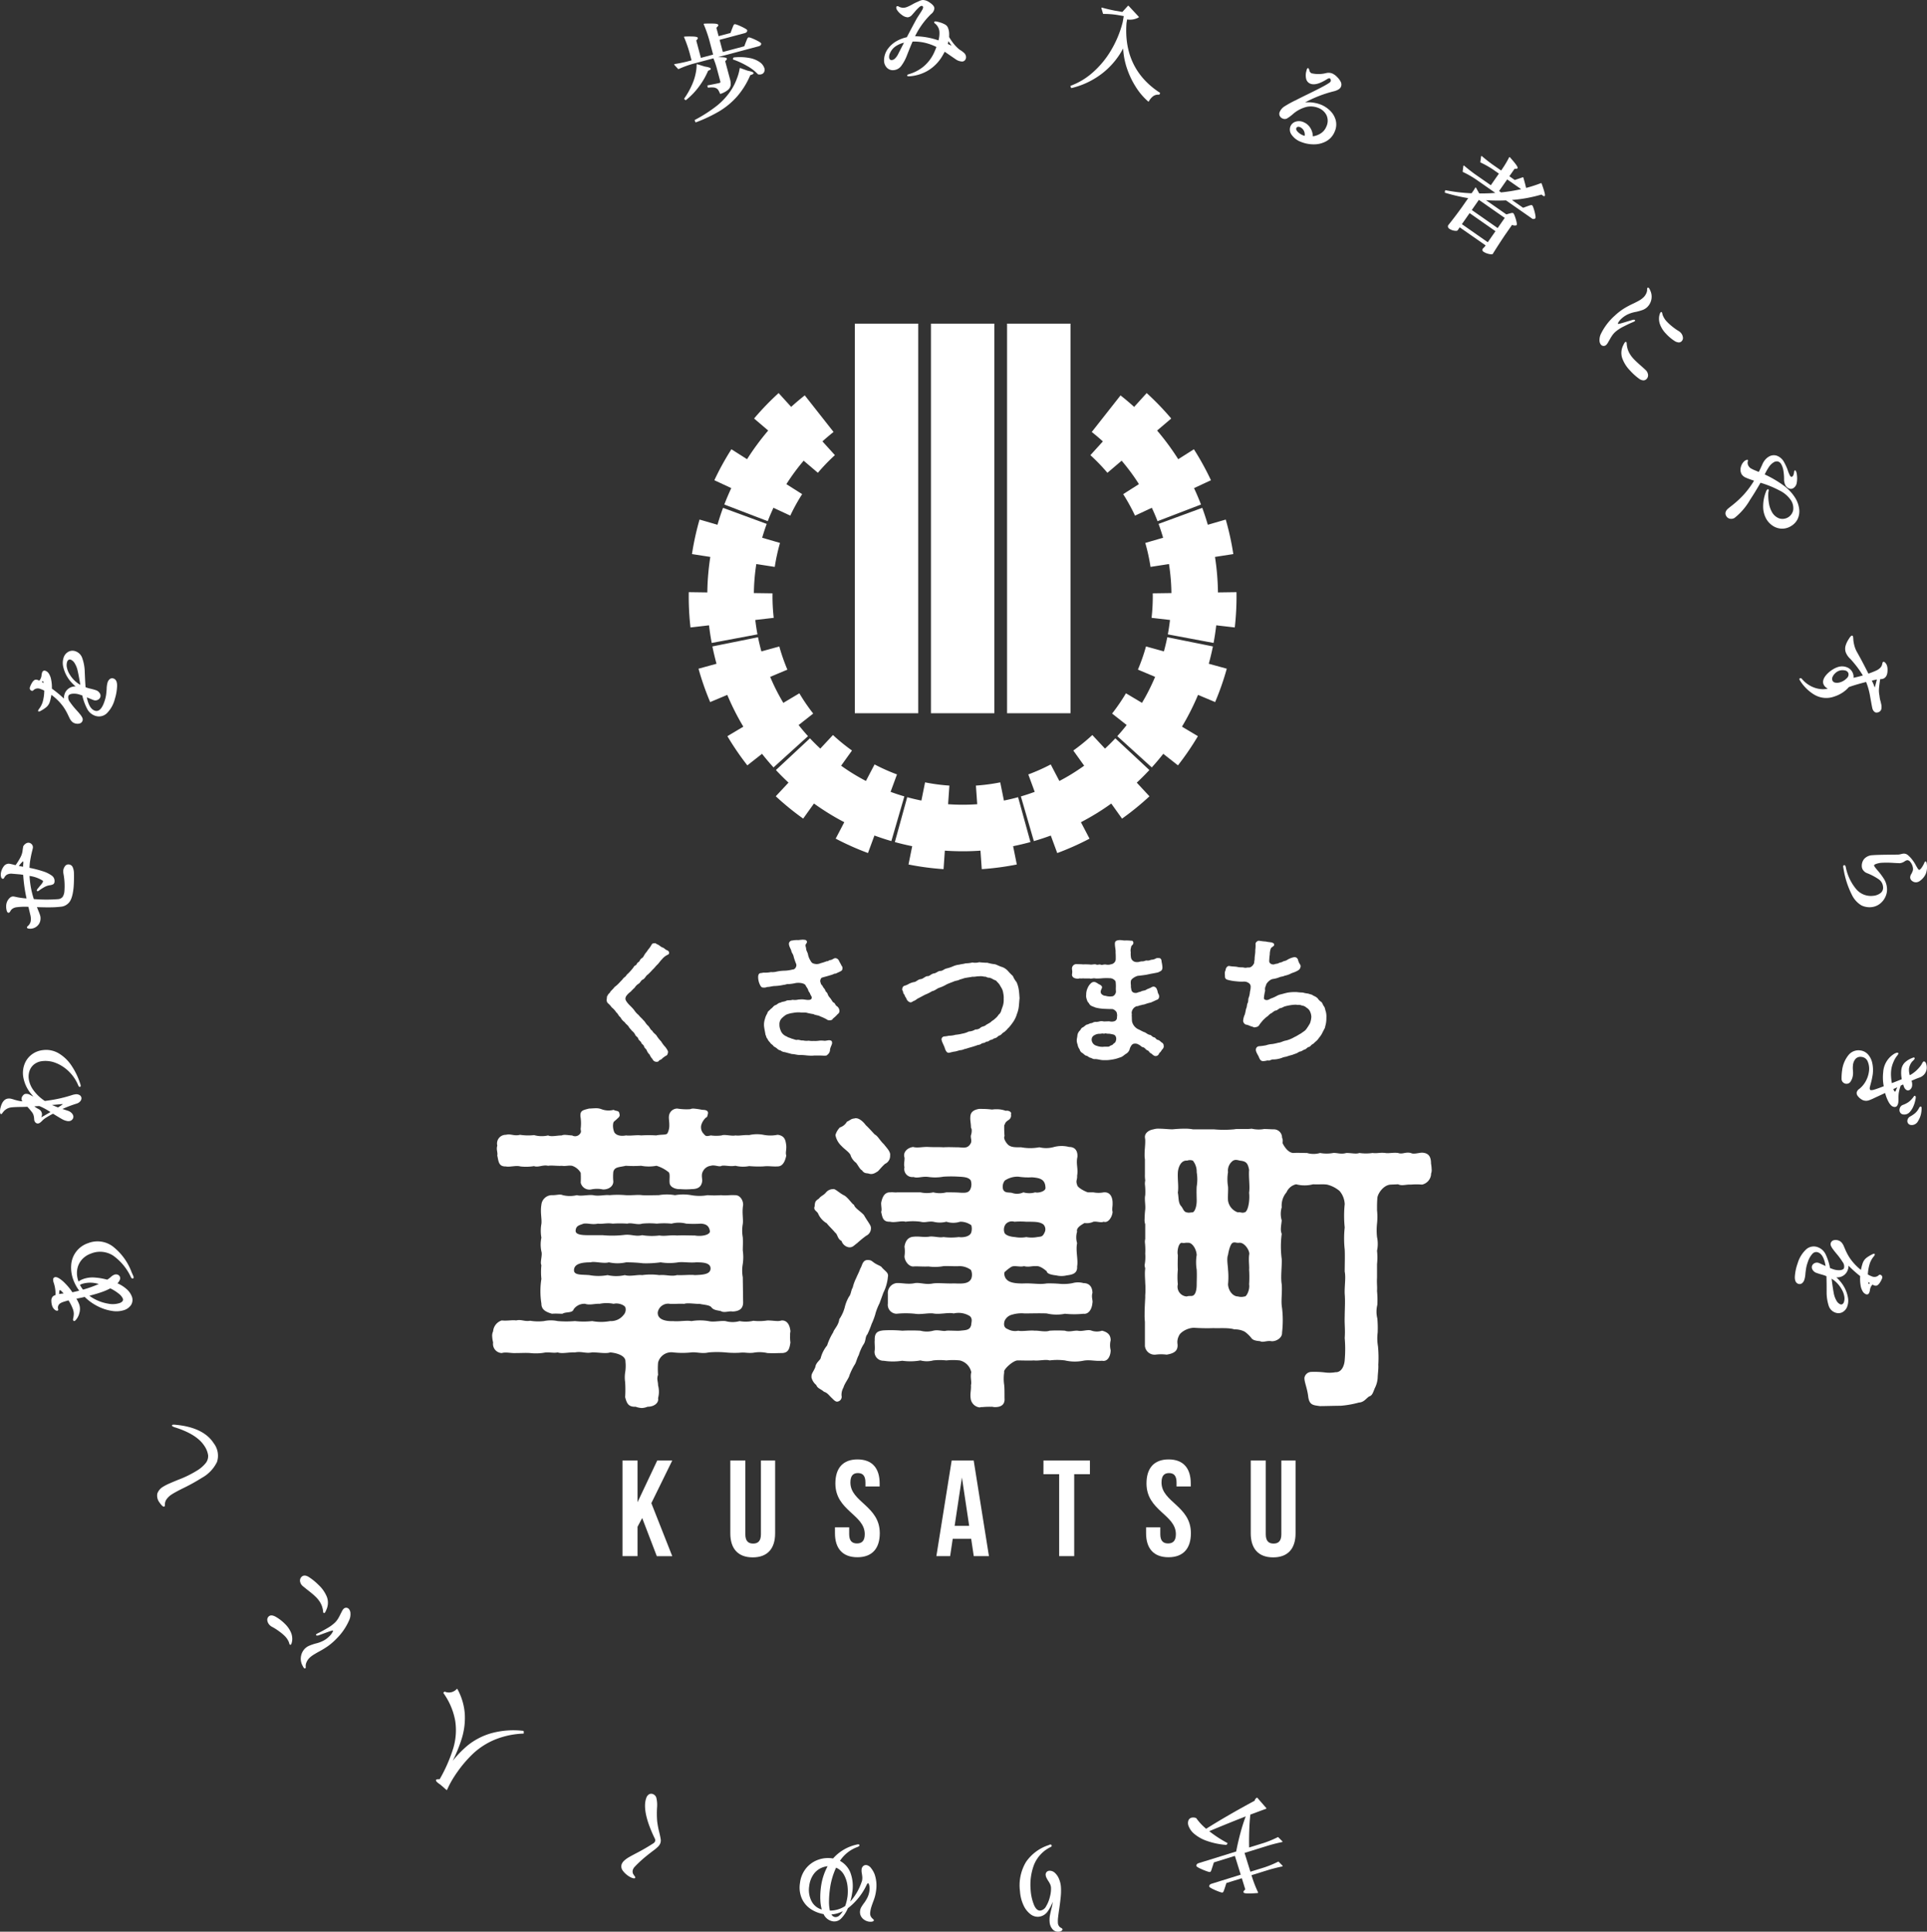 <svg xmlns="http://www.w3.org/2000/svg" xmlns:xlink="http://www.w3.org/1999/xlink" width="428.876" height="430.013" viewBox="0 0 428.876 430.013"><rect x="0" y="0" width="428.876" height="430.013" fill="#333333" stroke="none"/><defs><clipPath id="a"><rect width="428.876" height="430.013" fill="#fff"/></clipPath></defs><g clip-path="url(#a)"><path d="M157.6,15.753l.329-.149c.084-.04.3-.145.256-.312-.037-.145-.228-.3-1.341-.486l-1.661-.512a.111.111,0,0,0-.1.016.107.107,0,0,0-.042.087,9.368,9.368,0,0,1-.236,2.064,11.438,11.438,0,0,1-.686,2.167,16.779,16.779,0,0,1-1.833,3.294.105.105,0,0,0,.016.142l.238.209a.1.1,0,0,0,.135,0,15.677,15.677,0,0,0,2.963-3.1,16.707,16.707,0,0,0,1.957-3.42" fill="#fff"/><path d="M166.393,15.736l-1.628-.585a.109.109,0,0,0-.091.01.1.1,0,0,0-.05.076A10.582,10.582,0,0,1,164,17.5a12.378,12.378,0,0,1-1.095,2.278,15.053,15.053,0,0,1-3.357,3.765,31.981,31.981,0,0,1-4.877,3.139.105.105,0,0,0-.049.132l.139.351a.1.1,0,0,0,.1.066.09.09,0,0,0,.037-.007,32.617,32.617,0,0,0,5.23-2.479,16.953,16.953,0,0,0,3.933-3.283,17.8,17.8,0,0,0,2.921-4.726l.4-.147c.183-.078.365-.178.325-.333s-.224-.3-1.308-.518" fill="#fff"/><path d="M169.132,13.861a5.687,5.687,0,0,0-2.268-.939,11.876,11.876,0,0,0-3.548-.133.1.1,0,0,0-.087.063l-.112.258a.1.1,0,0,0,0,.085.1.1,0,0,0,.063.057,17.663,17.663,0,0,1,3.066,1.41,9.81,9.81,0,0,1,2.433,1.859.1.1,0,0,0,.057.033,1.641,1.641,0,0,0,.327.035,1.347,1.347,0,0,0,.356-.047.953.953,0,0,0,.642-.5,1.188,1.188,0,0,0,.059-.862,2.584,2.584,0,0,0-.988-1.316" fill="#fff"/><path d="M158.776,12.99a17.794,17.794,0,0,1,.841,2.534l.692,2.59a.309.309,0,0,1,0,.239.366.366,0,0,1-.223.122c-.262.07-1.1.242-2.561.525a.105.105,0,0,0-.069.047.1.1,0,0,0-.013.084l.079.3a.112.112,0,0,0,.114.078,5.819,5.819,0,0,1,1.141-.037,1.715,1.715,0,0,1,.685.2,1.188,1.188,0,0,1,.41.4,4.915,4.915,0,0,1,.369.759.107.107,0,0,0,.1.066.089.089,0,0,0,.036-.007,5.057,5.057,0,0,0,1.648-.884,1.686,1.686,0,0,0,.591-1.044,3.692,3.692,0,0,0-.148-1.356L161.4,13.629l.246-.265c.109-.13.147-.225.125-.305-.041-.154-.26-.242-.729-.294a12.063,12.063,0,0,0-1.265-.043l9.068-2.42c.467-.124.566-.38.567-.573a.1.1,0,0,0,0-.029c-.026-.094-.128-.233-.691-.543a12.039,12.039,0,0,0-1.274-.6c-.611-.247-.777-.257-.859-.236a.4.4,0,0,0-.225.206,3.312,3.312,0,0,0-.192.429c-.071.183-.13.326-.18.435l-.34.91-4.773,1.274-.722-2.707,5.591-1.492c.468-.125.563-.393.557-.622-.025-.1-.128-.234-.689-.533a13.247,13.247,0,0,0-1.269-.591c-.616-.246-.777-.258-.858-.236a.388.388,0,0,0-.227.221,4.412,4.412,0,0,0-.186.434c-.072.184-.126.319-.166.41l-.323.882-2.649.707-.5-1.858.281-.294c.078-.084.178-.21.143-.336-.045-.169-.281-.259-.79-.3a23.076,23.076,0,0,0-2.353.01.106.106,0,0,0-.086.05.108.108,0,0,0-.007.1,28.745,28.745,0,0,1,1.433,4.265l.658,2.468-2.726.728L154.96,9.019l.227-.257a.38.38,0,0,0,.119-.326c-.041-.155-.259-.239-.751-.289a19.609,19.609,0,0,0-2.213-.005.105.105,0,0,0-.092.149,28.624,28.624,0,0,1,1.432,4.265l.234.875-1.149.306c-1.009.24-1.892.415-2.626.52a.106.106,0,0,0-.084.069.1.1,0,0,0,.021.107l.835.915a.106.106,0,0,0,.122.025,22.292,22.292,0,0,1,3.091-1.143Z" fill="#fff"/><path d="M213.807,11.2a2.852,2.852,0,0,1-.527-.381,8.719,8.719,0,0,1-1.1-1.18,11.176,11.176,0,0,1-.942-1.4c.013-.339.016-.591.009-.75a3.694,3.694,0,0,0-.261-1.292,1.4,1.4,0,0,0-.646-.738,5.937,5.937,0,0,0-1.123-.468c-.207-.063-.411-.117-.609-.163a1.957,1.957,0,0,0-.448-.06.284.284,0,0,0-.206.077.175.175,0,0,0-.045.128.368.368,0,0,0,.2.27,2.6,2.6,0,0,1,.977,2.033,6.1,6.1,0,0,1-.217,1.719,16.468,16.468,0,0,0-5.1-.922h-.111a17.519,17.519,0,0,1,3.567-4.948,1.741,1.741,0,0,0,.73-1.281c-.019-.436-.407-.886-1.186-1.378A2.629,2.629,0,0,0,205.4,0a1.95,1.95,0,0,0-.7.181c-.268.12-.394.18-.438.206a9.327,9.327,0,0,0-1.154.561,11.261,11.261,0,0,1-1.152.574,2.422,2.422,0,0,1-.813.205,2.023,2.023,0,0,1-.59-.058,1.65,1.65,0,0,1-.481-.183.63.63,0,0,0-.335-.115h-.018c-.061,0-.258.034-.246.316a.992.992,0,0,0,.142.48,3.759,3.759,0,0,0,1.091,1.143,2.328,2.328,0,0,0,1.324.548,1.488,1.488,0,0,0,.933-.514l.567-.642a10.565,10.565,0,0,1,1.06-1.112,1.043,1.043,0,0,1,.539-.289h.008a.348.348,0,0,1,.2.087.27.27,0,0,1,.115.212,1.155,1.155,0,0,1-.18.558c-.131.241-.338.575-.633,1.023q-.1.159-.247.385c-.1.151-.207.325-.333.527-.538.968-1.29,2.379-2.235,4.194a7.9,7.9,0,0,0-2.254.85,6.173,6.173,0,0,0-1.794,1.514,4.383,4.383,0,0,0-1.021,2.864,2.274,2.274,0,0,0,.625,1.551,1.816,1.816,0,0,0,1.423.554,2.31,2.31,0,0,0,1.756-.916,9.568,9.568,0,0,0,1.3-2.4c.515-1.313.921-2.311,1.243-3.05a10.737,10.737,0,0,1,2.789.279,12.048,12.048,0,0,1,2.521.923c-.141.369-.255.654-.341.847a8.917,8.917,0,0,1-2.467,3.459,9.1,9.1,0,0,1-3.152,1.7,2.62,2.62,0,0,0-.352.119c-.051.022-.206.09-.2.227a.154.154,0,0,0,.05.108.425.425,0,0,0,.291.071l.082,0a9.351,9.351,0,0,0,4.13-1.227,9.233,9.233,0,0,0,3.305-3.352c.153-.26.316-.552.5-.892q1.589,1.1,1.854,1.278l.547.373a2.639,2.639,0,0,0,1.492.526.812.812,0,0,0,.64-.33,1.045,1.045,0,0,0,.214-.693h0a1.336,1.336,0,0,0-.513-.953,5.064,5.064,0,0,0-.681-.515m-2.018-1.025-.854-.4c.056-.2.106-.407.151-.612.254.371.489.708.7,1.007m-13.363,3.2a.473.473,0,0,1-.38-.151.817.817,0,0,1-.164-.51,1.924,1.924,0,0,1,.231-.952,3.509,3.509,0,0,1,1.292-1.5,5.842,5.842,0,0,1,1.787-.761l-1.393,2.72a3.334,3.334,0,0,1-.645.839,1.087,1.087,0,0,1-.689.314h-.039" fill="#fff"/><path d="M250.719,5.1l.135-.774a3.916,3.916,0,0,0,2.574-.447.11.11,0,0,0,.038-.075.1.1,0,0,0-.028-.079L251.182,1.3a.108.108,0,0,0-.077-.034h0a.109.109,0,0,0-.078.035l-1.233,1.364L248.1,2.368c-1.1-.221-2.058-.447-2.842-.673a.108.108,0,0,0-.1.027.106.106,0,0,0-.026.105l.349,1.2a.105.105,0,0,0,.1.076h.094a18.881,18.881,0,0,1,2.93.216l1.5.261-.233,1.339a23.541,23.541,0,0,1-2.655,6.38,20.385,20.385,0,0,1-4.071,4.886,15.471,15.471,0,0,1-4.838,2.9.105.105,0,0,0-.061.056.108.108,0,0,0,0,.083l.126.311a.106.106,0,0,0,.123.063,17.925,17.925,0,0,0,6.884-3.313,17.191,17.191,0,0,0,4.586-5.5,16.418,16.418,0,0,0,.843,4.408,18.669,18.669,0,0,0,2.041,4.261,14.5,14.5,0,0,0,2.681,3.13.1.1,0,0,0,.069.026l.018,0a.106.106,0,0,0,.074-.051A3.464,3.464,0,0,1,256.7,21.38a1.906,1.906,0,0,1,1.248-.3.1.1,0,0,0,.1-.055l.132-.245a.106.106,0,0,0-.036-.139C252.7,17.1,250.2,11.869,250.719,5.1" fill="#fff"/><path d="M297.488,17.027a3.69,3.69,0,0,0-1.015-.687,2.246,2.246,0,0,0-1.316-.071,6.949,6.949,0,0,1-3.262.043.887.887,0,0,1-.486-.679c-.09-.33-.16-.419-.239-.452a.177.177,0,0,0-.2.052.517.517,0,0,0-.1.157,2.4,2.4,0,0,0-.113.4,3.432,3.432,0,0,0-.049,1.8,1.528,1.528,0,0,0,.9,1.031c.882.362,2.115.03,3.769-1.017.327-.2.492-.2.571-.17a.4.4,0,0,1,.2.278.524.524,0,0,1-.16.611,2.109,2.109,0,0,1-.351.25c-.16.1-.285.173-.369.23-.815.486-2.414,1.305-4.752,2.435-1.41.7-1.971.979-2.184,1.112a.108.108,0,0,0-.054.007l.008.022,0,0-.012-.022a24.539,24.539,0,0,0-2.446,1.359,2.75,2.75,0,0,0-1.018,1.213,1.041,1.041,0,0,0,.006.859,1.178,1.178,0,0,0,.652.6,1.11,1.11,0,0,0,.99-.026,9.069,9.069,0,0,0,1.3-.968,7.288,7.288,0,0,1,3.071-1.608,4.565,4.565,0,0,1,2.617.252,3.359,3.359,0,0,1,1.784,1.608,3,3,0,0,1-.047,2.558,3.207,3.207,0,0,1-1.218,1.479,4.307,4.307,0,0,1-1.778.667,3.643,3.643,0,0,0-.567-1.888,3.18,3.18,0,0,0-1.474-1.257,2.469,2.469,0,0,0-1.815-.111,1.83,1.83,0,0,0-1.128,1.036,1.945,1.945,0,0,0,.295,1.917,4.353,4.353,0,0,0,1.995,1.517,7.582,7.582,0,0,0,2.9.569h.033a5.625,5.625,0,0,0,2.79-.717,4.262,4.262,0,0,0,1.849-2.151,3.847,3.847,0,0,0,.215-2.514,4.621,4.621,0,0,0-1.224-2.084,6.29,6.29,0,0,0-2.049-1.364,7.8,7.8,0,0,0-3.548-.5,27.2,27.2,0,0,1,6.386-2.477,3.858,3.858,0,0,0,1.05-.412,1.346,1.346,0,0,0,.565-.63,1.318,1.318,0,0,0-.111-1.158,4,4,0,0,0-.87-1.09M288.8,28.251a.5.5,0,0,1,.18-.031.974.974,0,0,1,.363.083,1.787,1.787,0,0,1,1.018,1.944,3.706,3.706,0,0,1-.385-.129,3.429,3.429,0,0,1-1.147-.772c-.307-.31-.415-.584-.323-.812a.5.5,0,0,1,.294-.283" fill="#fff"/><path d="M343.035,40.767a.108.108,0,0,0-.081,0,30.615,30.615,0,0,1-3.3,1.067c-.149-.648-.354-1.42-.611-2.3a.1.1,0,0,0-.053-.064.111.111,0,0,0-.082-.006l-1.78.608-1.2-.84,1.155-1.653.323,0a.38.38,0,0,0,.326-.12c.108-.155.075-.486-1.686-2.453a.108.108,0,0,0-.093-.035.106.106,0,0,0-.08.059,23.067,23.067,0,0,1-1.777,2.927L332.1,36.568c-.915-.674-1.684-1.284-2.29-1.813a.1.1,0,0,0-.106-.019.107.107,0,0,0-.068.084l-.173,1.247a.1.1,0,0,0,.059.11,20.694,20.694,0,0,1,2.758,1.55l1.319.922-1.8,2.585-3.644-2.542c-.92-.679-1.691-1.289-2.29-1.813a.1.1,0,0,0-.106-.019.107.107,0,0,0-.068.085l-.16,1.229a.106.106,0,0,0,.059.109,22.307,22.307,0,0,1,2.866,1.626l4.34,3.029c-1.128.1-2.334.136-3.575.123l-.711-1.268a.107.107,0,0,0-.092-.054h0a.106.106,0,0,0-.092.059,5.744,5.744,0,0,1-.421.679l-.383.548a37.847,37.847,0,0,1-5.778-.676.106.106,0,0,0-.08.016.1.1,0,0,0-.044.069l-.063.359a.107.107,0,0,0,.073.12,41.286,41.286,0,0,0,5.135,1.2l-1.439,2.061c-1.038,1.439-2.04,2.758-2.981,3.927a.5.5,0,0,0-.075.417.648.648,0,0,0,.282.393,2.639,2.639,0,0,0,1.089.44c.445.072.686.044.782-.094l.455-.652,5.759,4.018-.2.3c-.36.357-.365.365-.374.379a.473.473,0,0,0,.1.734,3.369,3.369,0,0,0,1.052.458,2.868,2.868,0,0,0,.707.115.907.907,0,0,0,.242-.029.114.114,0,0,0,.06-.046c.856-1.381,1.8-2.839,2.809-4.334l1.487-2.13a1.857,1.857,0,0,0,.507.122,1.051,1.051,0,0,0,.46-.04.112.112,0,0,0,.048-.038c.057-.081.1-.239-.029-.787a9.872,9.872,0,0,0-.351-1.167c-.2-.538-.293-.656-.361-.7a.608.608,0,0,0-.489-.015c-.193.05-.33.082-.42.1l-.627.185-4.531-3.162a41.21,41.21,0,0,0,4.455.042l5.686,3.968a.61.61,0,0,0,.835.025c.053-.076.1-.241-.015-.84a10.575,10.575,0,0,0-.333-1.289c-.194-.594-.289-.724-.358-.772a.438.438,0,0,0-.344-.025,3.631,3.631,0,0,0-.419.124l-1.246.456-2.49-1.737a32.487,32.487,0,0,0,6.578-1.208l.326.252c.071.049.286.2.4.04.068-.1.194-.278-.7-2.765a.1.1,0,0,0-.056-.06m-4.492,1.33a38.992,38.992,0,0,1-4.472.723l-.44-.307,1.8-2.586ZM334.9,48.508l-1.578,2.261-5.758-4.019,1.577-2.26Zm-2.064,2.957-1.716,2.459L325.362,49.9l1.717-2.459Z" fill="#fff"/><path d="M366.991,64.139a.283.283,0,0,0-.191-.109h-.006a.177.177,0,0,0-.122.049c-.052.048-.1.141-.081.476a2.094,2.094,0,0,1-.258.878,2.828,2.828,0,0,1-.586.787,4.853,4.853,0,0,1-.831.622c-.3.175-.751.413-1.34.7a20.13,20.13,0,0,0-2.143,1.135,13.687,13.687,0,0,0-2.054,1.6,13.133,13.133,0,0,0-3.111,4.113,3.127,3.127,0,0,0-.277,1.309,1.491,1.491,0,0,0,.317,1.031.826.826,0,0,0,.566.28l.048,0a.844.844,0,0,0,.576-.25,2.21,2.21,0,0,0,.391-.532c.129-.231.211-.368.259-.435a12.49,12.49,0,0,1,.644-1.085,4.765,4.765,0,0,1,.735-.839,8.827,8.827,0,0,1,1.9-1.222c.864-.444,1.584-.777,2.151-1l.258-.146a.171.171,0,0,0,.026-.257c-.069-.075-.2-.088-.481-.044l-.629.192q-.473.138-1.079.324c-.406.124-.778.232-1.1.318-.055.008-.122.022-.2.041a.944.944,0,0,1-.2.027c-.076,0-.08-.011-.081-.012s-.062-.073.14-.4a3.7,3.7,0,0,1,.62-.732,5.657,5.657,0,0,1,1.322-.926,7.133,7.133,0,0,1,1.944-.613,12.666,12.666,0,0,0,1.435-.406,3.036,3.036,0,0,0,1.033-.628,3.224,3.224,0,0,0,.613-3.885,1.02,1.02,0,0,0-.211-.371" fill="#fff"/><path d="M365.509,81.684c-.894-.777-1.528-1.365-1.882-1.747a6.534,6.534,0,0,1-.889-1.153,4.981,4.981,0,0,1-.483-1.078,5.59,5.59,0,0,1-.2-1.024,2.191,2.191,0,0,1-.013-.246.383.383,0,0,0-.076-.268.192.192,0,0,0-.133-.068.183.183,0,0,0-.14.058,1.845,1.845,0,0,0-.354.575,3.739,3.739,0,0,0-.329,2.891,7.56,7.56,0,0,0,1.756,2.84,13.027,13.027,0,0,0,2.037,1.845,1.732,1.732,0,0,0,.957.365.967.967,0,0,0,.673-.275,1.153,1.153,0,0,0,.363-.908,1.7,1.7,0,0,0-.517-1.1c-.048-.052-.5-.464-.774-.707" fill="#fff"/><path d="M374.035,74.032a2.311,2.311,0,0,0-.581-.43,12.63,12.63,0,0,1-1.335-.963,11.171,11.171,0,0,1-1.131-1.031,4.3,4.3,0,0,1-.942-1.489c-.027-.093-.056-.2-.086-.334-.047-.19-.072-.243-.1-.275a.158.158,0,0,0-.116-.055.206.206,0,0,0-.142.059.9.9,0,0,0-.179.33,3.122,3.122,0,0,0-.19,1.1,3.61,3.61,0,0,0,.251,1.339,5.92,5.92,0,0,0,1.283,1.983,9.7,9.7,0,0,0,1.864,1.592,1.923,1.923,0,0,0,1.006.368.856.856,0,0,0,.6-.235,1.023,1.023,0,0,0,.308-.928,1.856,1.856,0,0,0-.51-1.034" fill="#fff"/><path d="M400.1,115.509a4.039,4.039,0,0,0,.327-2.215,6.164,6.164,0,0,0-.83-2.378,9.933,9.933,0,0,0-2.852-2.993,24.339,24.339,0,0,0-3.984-2.305,11.976,11.976,0,0,1,.926-1.655,3.354,3.354,0,0,1,1.049-1.034,1.3,1.3,0,0,1,.959-.2,1.241,1.241,0,0,1,.761.65,4.258,4.258,0,0,1,.468,1.44,11.34,11.34,0,0,1,.145,1.807,2.9,2.9,0,0,0,.312,1.432,1.6,1.6,0,0,0,.753.664,1.024,1.024,0,0,0,.974-.048,1.682,1.682,0,0,0,.784-1.239,5.581,5.581,0,0,0,.03-1.7,2.39,2.39,0,0,0-.225-.883.252.252,0,0,0-.149-.136.15.15,0,0,0-.119.016c-.073.043-.112.138-.13.317a2.222,2.222,0,0,1-.045.291,1.638,1.638,0,0,1-.137.462.634.634,0,0,1-.24.3c-.126.073-.3.109-.516-.264a8.177,8.177,0,0,1-.546-1.37,13.941,13.941,0,0,0-.738-1.572,3.034,3.034,0,0,0-1.58-1.435,2.149,2.149,0,0,0-1.854.211,3.191,3.191,0,0,0-.82.715,3.932,3.932,0,0,0-.628,1.069c-.289.643-.541,1.181-.753,1.6-.048-.02-.124-.052-.241-.1l-.436-.179a8.14,8.14,0,0,1-1.053-.49,1.458,1.458,0,0,1-.53-.522,1.3,1.3,0,0,1-.175-1.109.306.306,0,0,0,0-.237.155.155,0,0,0-.136-.076.183.183,0,0,0-.1.016,2.7,2.7,0,0,0-.43.2,2.572,2.572,0,0,0-.891,1.408,2.062,2.062,0,0,0,.185,1.62,2,2,0,0,0,.946.754c.417.186,1.021.41,1.8.667a19.809,19.809,0,0,1-2.109,2.9,21.494,21.494,0,0,1-2.828,2.639c-.456.353-.766.605-.947.77a1.589,1.589,0,0,0-.433.661,1.075,1.075,0,0,0,.146.912,1.177,1.177,0,0,0,.815.583,1.447,1.447,0,0,0,1.037-.193,14.055,14.055,0,0,0,3.424-4c.772-1.17,1.557-2.452,2.332-3.811a22.207,22.207,0,0,1,4.16,1.683,6.522,6.522,0,0,1,2.648,2.259,3.2,3.2,0,0,1,.467,2.146,2.431,2.431,0,0,1-3.1,1.845,3.072,3.072,0,0,1-1.64-1.444,5.761,5.761,0,0,1-.655-1.917,10.324,10.324,0,0,1-.135-2.356c.018-.112.039-.234.064-.367a.505.505,0,0,0-.01-.329.163.163,0,0,0-.235-.06,1.082,1.082,0,0,0-.357.568,8.84,8.84,0,0,0-.615,3.334,5.607,5.607,0,0,0,.7,2.691,4.539,4.539,0,0,0,1.456,1.535,3.842,3.842,0,0,0,1.95.628l.146,0a3.7,3.7,0,0,0,1.879-.529,3.773,3.773,0,0,0,1.565-1.648" fill="#fff"/><path d="M403.821,154.653a5.169,5.169,0,0,0,4.392.41,7.555,7.555,0,0,0,1.841-.869,6.513,6.513,0,0,0,1.421-1.238c.178-.07.482-.174.9-.309.892-.286,1.885-.566,2.952-.835.18.476.3.8.367,1.024a15.674,15.674,0,0,1,.5,2.054c.132.752.212,1.193.237,1.321.212,1.183.268,1.418.292,1.491a1.34,1.34,0,0,0,.581.838.752.752,0,0,0,.348.082,1.026,1.026,0,0,0,.313-.052,1,1,0,0,0,.757-.748,2.675,2.675,0,0,0-.059-1.168l-.108-.484a5.865,5.865,0,0,1-.252-1.293,5.614,5.614,0,0,1-.11-1.619c.041-.512.128-1.191.263-2.073a2.754,2.754,0,0,0,.588-.069c.7-.224,1.055-.883,1.05-1.957a3.03,3.03,0,0,0-.126-.988,1.751,1.751,0,0,0-.333-.582c-.067-.082-.274-.327-.486-.26-.127.041-.176.2-.2.315l-.078.335a1.531,1.531,0,0,1-.425.7,2.9,2.9,0,0,1-.883.593c-.368.176-.949.407-1.725.686-.876-1.748-1.692-3.3-2.431-4.607a6.151,6.151,0,0,1-.624-1.389,7.869,7.869,0,0,1-.3-1.511c0-.108-.012-.242-.024-.4a1.817,1.817,0,0,0-.055-.366c-.058-.182-.186-.214-.285-.182-.116.037-.322.174-.769.932a5.142,5.142,0,0,0-.617,1.391,2.547,2.547,0,0,0,.035,1.313,3.807,3.807,0,0,0,1.027,1.518,23.264,23.264,0,0,1,2.807,3.7c-.7.207-1.4.383-2.085.525a1.948,1.948,0,0,0-.079-.85,2.268,2.268,0,0,0-1.339-1.469,2.938,2.938,0,0,0-2.078-.066,5.049,5.049,0,0,0-1.136.54,6.48,6.48,0,0,0-1.028.786c-.923.881-1.274,1.7-1.043,2.418a1.763,1.763,0,0,0,.532.751,2.233,2.233,0,0,0,.441.318,5.014,5.014,0,0,1-1.582.085,6.1,6.1,0,0,1-2.116-.628,6.457,6.457,0,0,1-2.068-1.656.393.393,0,0,0-.393-.139.211.211,0,0,0-.128.108.249.249,0,0,0-.007.186,1.011,1.011,0,0,0,.119.218,9.492,9.492,0,0,0,3.21,3.176m4.064-4.044a2.573,2.573,0,0,1,.629-.81,2.276,2.276,0,0,1,1.571-.619,2.322,2.322,0,0,1,.539.065.942.942,0,0,1,.76.632,1.1,1.1,0,0,1-.4,1.126,3.33,3.33,0,0,1-1.351.846,2.3,2.3,0,0,1-1.2.1.793.793,0,0,1-.632-.556,1.058,1.058,0,0,1,.089-.784m8.711.887,1.122-.246-.372,1.426c-.005.031-.024.1-.054.215a.325.325,0,0,1-.048.115l0,0a2,2,0,0,1-.119-.269c-.048-.129-.084-.227-.108-.3-.114-.268-.255-.582-.419-.933" fill="#fff"/><path d="M414.883,191.215a2.4,2.4,0,0,0-.5,1.822,1.45,1.45,0,0,0,.379.788,1.864,1.864,0,0,0,.818.564,12.583,12.583,0,0,1,2.578,1.369,2.236,2.236,0,0,1,.934,1.634,1.5,1.5,0,0,1-.542,1.4,3.156,3.156,0,0,1-1.748.629,4.248,4.248,0,0,1-3.578-1.374,10.874,10.874,0,0,1-2.4-4.91,1.673,1.673,0,0,0-.107-.38.262.262,0,0,0-.27-.167.226.226,0,0,0-.16.082.421.421,0,0,0-.063.318l.1.568a19.724,19.724,0,0,0,1.806,5.585,5.6,5.6,0,0,0,2.142,2.4,4.236,4.236,0,0,0,1.806.414c.128,0,.255-.006.382-.018a3.64,3.64,0,0,0,1.91-.734,4.1,4.1,0,0,0,1.258-1.588,3.833,3.833,0,0,0,.341-1.95,4.583,4.583,0,0,0-.672-2.017,15.388,15.388,0,0,0-1.455-1.931c-.239-.288-.427-.525-.56-.7a.842.842,0,0,1-.184-.36c-.01-.117.154-.24.463-.348a4.623,4.623,0,0,1,1.122-.244,21.141,21.141,0,0,1,2.812.026c.827.044,1.276.06,1.411.047a2.337,2.337,0,0,0,.983-.39,1.578,1.578,0,0,1,.547-.26.706.706,0,0,1,.381.081.934.934,0,0,1,.335.289,2.72,2.72,0,0,1,.6,1.39,1.485,1.485,0,0,1-.054.623,5.872,5.872,0,0,1-.271.621,1.413,1.413,0,0,0-.294.888,1.041,1.041,0,0,0,.47.755,1.323,1.323,0,0,0,.922.261,1.49,1.49,0,0,0,.84-.36,3.772,3.772,0,0,0,1.262-1.571,4.221,4.221,0,0,0,.23-1.924c-.054-.587-.13-.8-.311-.784-.128.012-.194.158-.216.2-.045.1-.074.162-.082.187a5.516,5.516,0,0,1-.6,1.052c-.252.341-.411.422-.5.43-.069.008-.16-.049-.245-.168-.108-.15-.267-.407-.471-.761a7.8,7.8,0,0,0-.914-1.412,5.646,5.646,0,0,0-.971-.991,1.366,1.366,0,0,0-.956-.269,3.087,3.087,0,0,0-.484.1,3.731,3.731,0,0,1-.6.109c-.028,0-.28.007-1.646.02-2.112.019-3.5.058-4.127.117a2.608,2.608,0,0,0-1.851.842" fill="#fff"/><path d="M427.485,246.322a.272.272,0,0,0-.235.117,1.186,1.186,0,0,0-.167.258,3.218,3.218,0,0,1-.178.3,3.743,3.743,0,0,1-.693.818,6.933,6.933,0,0,1-1.037.7,1.2,1.2,0,0,0-.665.91.923.923,0,0,0,.156.643.883.883,0,0,0,.666.364,1.572,1.572,0,0,0,.192.012,1.6,1.6,0,0,0,1.366-.888,4.964,4.964,0,0,0,.727-2.025,5.313,5.313,0,0,0,.057-.825c0-.108-.013-.362-.189-.384" fill="#fff"/><path d="M425.954,246.017a7.256,7.256,0,0,0,.409-1.568.578.578,0,0,0-.056-.427.21.21,0,0,0-.144-.081c-.119-.017-.2.1-.277.215a2.126,2.126,0,0,1-.232.3,4.526,4.526,0,0,1-.921.892,5.256,5.256,0,0,1-1.192.6,1.077,1.077,0,0,0-.552.41,1.3,1.3,0,0,0-.23.585,1.08,1.08,0,0,0,.164.743.9.9,0,0,0,.686.4,1.91,1.91,0,0,0,.224.014,1.611,1.611,0,0,0,1.218-.566,4.573,4.573,0,0,0,.9-1.52" fill="#fff"/><path d="M428.247,236.29a.278.278,0,0,0-.274.121,2.918,2.918,0,0,0-.191.315c-.019.041-.071.131-.153.272a2.568,2.568,0,0,1-.273.385,8.738,8.738,0,0,1-1,1.058,7.506,7.506,0,0,1-1.306.915,3.93,3.93,0,0,1-.178-1.452,2.981,2.981,0,0,1,.317-1,2.324,2.324,0,0,1,.489-.693c.381-.353.442-.5.453-.59a.185.185,0,0,0-.17-.216c-.044-.008-.133.006-.4.12a4.805,4.805,0,0,0-1.67,1.05,2.788,2.788,0,0,0-.736,1.645,7.145,7.145,0,0,0,.107,2.012,2.573,2.573,0,0,1-.437.181c-.833.338-1.414.567-1.767.7a11.814,11.814,0,0,1-.177-1.442,8.074,8.074,0,0,1,.029-1.461,6.531,6.531,0,0,1,.543-1.895,5.407,5.407,0,0,1,.854-1.406,1,1,0,0,0,.19-.358.171.171,0,0,0-.147-.211.931.931,0,0,0-.4.071,2.023,2.023,0,0,0-.532.279,5.146,5.146,0,0,0-2.291,4.008,10.318,10.318,0,0,0,.124,3.108c-1.021.393-1.785.662-2.265.8a2.408,2.408,0,0,1-.6.075.235.235,0,0,1-.169-.089.783.783,0,0,1-.066-.544c.005-.038.064-.271.174-.694a17.729,17.729,0,0,0,.472-2.172,7.481,7.481,0,0,0-.087-2.471,4.23,4.23,0,0,0-.938-1.956,2.755,2.755,0,0,0-1.784-.925,2.835,2.835,0,0,0-2.629,1.094,6.717,6.717,0,0,0-1.387,3.43,11.96,11.96,0,0,0-.111,1.8,1.053,1.053,0,0,0,.311.773,1.175,1.175,0,0,0,.675.327,1.058,1.058,0,0,0,1.049-.537,3.253,3.253,0,0,0,.5-1.437,3.539,3.539,0,0,0,.022-.546c-.005-.2-.01-.33-.017-.41a4.929,4.929,0,0,1,0-1.214,2.474,2.474,0,0,1,.6-1.425,1.463,1.463,0,0,1,1.337-.4,1.617,1.617,0,0,1,1.353,1.037,4.115,4.115,0,0,1,.264,2.2,6.146,6.146,0,0,1-.677,2.1,5.636,5.636,0,0,1-1.483,1.783,1.319,1.319,0,0,0-.576.822,1.086,1.086,0,0,0,.255.759,2.843,2.843,0,0,0,.731.689,1.878,1.878,0,0,0,1.744.263,10.635,10.635,0,0,0,1.229-.529l2.379-1.1a8.684,8.684,0,0,0,.758,1.969,3.308,3.308,0,0,0,.515.728,1.185,1.185,0,0,0,.718.4,1.14,1.14,0,0,0,.128.008.638.638,0,0,0,.551-.267h0a1.824,1.824,0,0,0,.272-.836,4.861,4.861,0,0,0,.027-.763,8.76,8.76,0,0,1,.041-1.024,8.378,8.378,0,0,1,.463-1.868l.538-.248.189.541a1.384,1.384,0,0,0,.332.521.83.83,0,0,0,.465.257.77.77,0,0,0,.662-.271,1.321,1.321,0,0,0,.35-.774,2.581,2.581,0,0,0-.025-.716,3.6,3.6,0,0,0-.1-.384c.867-.378,1.455-.615,1.751-.706a2.539,2.539,0,0,0,1.113-.764,2.327,2.327,0,0,0,.5-1.191,2.732,2.732,0,0,0-.082-1c-.1-.4-.262-.61-.486-.638m-6.478,6.726h-.009c-.02,0-.127-.036-.323-.436a.981.981,0,0,1-.054-.126l.885-.408c-.047.1-.094.2-.14.3q-.124.288-.187.436l-.018.043c-.046.124-.1.186-.154.186" fill="#fff"/><path d="M418.495,283.779a.325.325,0,0,0-.248.014.561.561,0,0,0-.184.142,1.39,1.39,0,0,1-1.446.2,6.518,6.518,0,0,1-.906-.426,9.009,9.009,0,0,1,.178-1.451,9.27,9.27,0,0,1,.3-1.127,5.04,5.04,0,0,1,.87-1.478,1.409,1.409,0,0,0,.181-.3c.06-.175-.017-.234-.069-.253s-.1-.018-.277.028a7.971,7.971,0,0,0-1.527.9,2.617,2.617,0,0,0-.813,1.193,10.952,10.952,0,0,0-.385,1.471,12.143,12.143,0,0,1-2.459-2.619,12.418,12.418,0,0,1-1.117-2.132l-.192-.441a3.17,3.17,0,0,0-.509-.88,1.648,1.648,0,0,0-.7-.474,1.777,1.777,0,0,0-1.04-.071.927.927,0,0,0-.689.618.883.883,0,0,0,.034.635,3.374,3.374,0,0,0,.444.749c.207.277.339.449.393.516l.409.5a16.557,16.557,0,0,1,1.376,1.867,1.581,1.581,0,0,1,.279,1.331c-.089.246-.37.4-.835.455a3.854,3.854,0,0,1-1.693-.252c-.254-.091-.447-.165-.577-.223a11.962,11.962,0,0,0-.962-3.011,3.115,3.115,0,0,0-1.751-1.623,2.536,2.536,0,0,0-2.531.423,6.825,6.825,0,0,0-1.958,3.158,10.791,10.791,0,0,0-.617,2.832c-.068.951.181,1.535.739,1.734a.864.864,0,0,0,.813-.1,1.559,1.559,0,0,0,.55-.793,5.689,5.689,0,0,0,.241-1.409c.061-.522.122-.958.181-1.295a7.6,7.6,0,0,1,.337-1.2,4.916,4.916,0,0,1,1.069-1.913,1.11,1.11,0,0,1,1.211-.291c.849.3,1.417,1.324,1.687,3.041l-.505-.231c-.558-.261-.9-.414-1.016-.455a1.157,1.157,0,0,0-.9.04,1.061,1.061,0,0,0-.593.616,1,1,0,0,0,.137.884,1.548,1.548,0,0,0,.736.635,13.144,13.144,0,0,0,1.292.413,7.97,7.97,0,0,1,1.044.365c.033.971.047,2.208.04,3.682a9.85,9.85,0,0,0,.431,2.806,2.389,2.389,0,0,0,1.488,1.611,2.165,2.165,0,0,0,.725.133,1.847,1.847,0,0,0,.9-.235,2.3,2.3,0,0,0,1.06-1.3,3.817,3.817,0,0,0,.12-2.057,7.59,7.59,0,0,0-.681-1.981,8.358,8.358,0,0,0-.871-1.338,10.847,10.847,0,0,0-1-1.07h.082a2.438,2.438,0,0,0,2.493-1.764,2.164,2.164,0,0,0,.12-.836,26.976,26.976,0,0,0,2.6,2.332,8.931,8.931,0,0,0,.089,2.029,3.686,3.686,0,0,0,.437,1.306,1.5,1.5,0,0,0,.769.7c.2.071.563.111.754-.427a3.753,3.753,0,0,0,.126-.5,1.9,1.9,0,0,1,.11-.492,1.976,1.976,0,0,1,.443-.723,2.863,2.863,0,0,0,.345.158.913.913,0,0,0,.7.027,1.916,1.916,0,0,0,.64-.674,4.329,4.329,0,0,0,.462-.9.6.6,0,0,0-.019-.513.659.659,0,0,0-.364-.3m-2.318,1.877-.139.1a.352.352,0,0,1-.143.083s-.029-.024-.046-.123l-.057-.326Zm-6.273,1.4a4.609,4.609,0,0,1,.562,1.534,2.522,2.522,0,0,1-.07,1.24.854.854,0,0,1-.358.5.569.569,0,0,1-.484.024,1.825,1.825,0,0,1-.852-.848,5.113,5.113,0,0,1-.6-1.761c-.109-.513-.26-1.521-.448-3l-.01-.081a5.953,5.953,0,0,1,1.227.991,6.631,6.631,0,0,1,1.031,1.4" fill="#fff"/><path d="M284.588,414.444a.1.1,0,0,0-.123-.021,22.507,22.507,0,0,1-3.043,1.266l-3.133.973-1.3-4.187,5.524-1.715c1.085-.308,2.039-.542,2.836-.7a.1.1,0,0,0,.08-.073.1.1,0,0,0-.027-.105l-.9-.895a.105.105,0,0,0-.122-.02,22.246,22.246,0,0,1-3.043,1.266l-3.331,1.035c-.027-1.108-.019-2.346.025-3.683.043-1.361.127-2.587.251-3.644l1.139-.42c.947-.357,1.716-.641,2.353-.869a.1.1,0,0,0,.067-.072.107.107,0,0,0-.022-.1l-1.971-2.266a.1.1,0,0,0-.128-.024.977.977,0,0,0-.488.667c-4.175,2.251-7.8,4.352-10.788,6.244a12.389,12.389,0,0,1-2.194-2.352.1.1,0,0,0-.054-.041,1.705,1.705,0,0,0-1.051-.064,1,1,0,0,0-.668.656,1.745,1.745,0,0,0,.024,1.106,4.22,4.22,0,0,0,1.265,1.8,8.745,8.745,0,0,0,2.784,1.573,16.6,16.6,0,0,0,4.348.909.135.135,0,0,0,.1-.042l.178-.24a.106.106,0,0,0,.018-.086.1.1,0,0,0-.054-.07,26.811,26.811,0,0,1-4.01-2.614c2.773-1.166,5.5-2.272,8.117-3.29a37.615,37.615,0,0,0-1.16,3.637c-.391,1.45-.713,2.853-.958,4.172l-8.337,2.59c-.469.145-.539.416-.511.637.028.093.14.229.75.526a14.788,14.788,0,0,0,1.376.582c.661.243.829.25.908.224a.391.391,0,0,0,.217-.23,3.564,3.564,0,0,0,.16-.442c.058-.186.11-.346.158-.485l.312-.97,4.676-1.452,1.3,4.185-6.492,2.017c-.445.138-.53.4-.524.589a.255.255,0,0,0,.005.029c.03.093.141.228.741.528a13.624,13.624,0,0,0,1.341.581c.637.237.8.246.882.221a.387.387,0,0,0,.219-.231,4.492,4.492,0,0,0,.169-.441l.03-.087.128-.377h0l.309-.97,3.438-1.068.765,2.468-.269.3a.39.39,0,0,0-.123.363c.05.153.284.227.809.254.1.005.214.008.344.008.461,0,1.121-.032,2-.1a.109.109,0,0,0,.084-.053.105.105,0,0,0,0-.1,27.409,27.409,0,0,1-1.459-3.817l4.011-1.246c1.1-.31,2.055-.545,2.836-.7a.106.106,0,0,0,.081-.072.1.1,0,0,0-.024-.105Z" fill="#fff"/><path d="M236.192,429.181a2.141,2.141,0,0,1-.344-.232,1.35,1.35,0,0,1-.4-.93,7.1,7.1,0,0,1,.054-1.286c.063-.56.142-1.151.238-1.759.158-1.085.275-2.035.347-2.826a12.709,12.709,0,0,0,.027-2.194,5.673,5.673,0,0,0-.411-1.675,3.731,3.731,0,0,0-.91-1.352,1.662,1.662,0,0,0-1.287-.478.839.839,0,0,0-.778.943,1.717,1.717,0,0,0,.169.6c.092.189.216.412.372.667a5.071,5.071,0,0,1,.454.783,2.222,2.222,0,0,1,.189.743,6.619,6.619,0,0,1-.225,1.983,7.359,7.359,0,0,1-.859,2.172,1.745,1.745,0,0,1-1.29.97c-.541.05-1.015-.362-1.392-1.212a10.714,10.714,0,0,1-.764-3.377,12.686,12.686,0,0,1,.725-5.542,7.537,7.537,0,0,1,3.821-4.061.283.283,0,0,0,.14-.256.3.3,0,0,0-.083-.183.259.259,0,0,0-.221-.074.744.744,0,0,0-.327.118,9.761,9.761,0,0,0-5.08,3.752,10.109,10.109,0,0,0-1.347,6.534,8.764,8.764,0,0,0,.8,3.149,5.217,5.217,0,0,0,1.53,1.953,2.608,2.608,0,0,0,1.739.575A2.755,2.755,0,0,0,233.1,425.6a9.527,9.527,0,0,0,1.2-2.236c-.016.138-.035.283-.058.435a5.3,5.3,0,0,1-.135.7c-.068.256-.117.452-.15.588-.142.585-.246,1.079-.309,1.468a5.482,5.482,0,0,0-.038,1.309,2.68,2.68,0,0,0,.629,1.577,1.6,1.6,0,0,0,1.238.571c.054,0,.108,0,.164-.007a1.2,1.2,0,0,0,.6-.186c.166-.115.243-.227.236-.343-.009-.1-.1-.191-.282-.3" fill="#fff"/><path d="M193.907,415.917a1.661,1.661,0,0,0-1.031-.734.921.921,0,0,0-.752.213,1.112,1.112,0,0,0-.366.72,3.256,3.256,0,0,0,.07,1.018c.008.045.03.209.065.492a3.382,3.382,0,0,1-.006.858,1.992,1.992,0,0,1-.16.554,12.6,12.6,0,0,1-2.5,4.276,11.94,11.94,0,0,0,.419-1.868,8.585,8.585,0,0,0-.432-4.717,5.19,5.19,0,0,0-2.27-2.489,7.852,7.852,0,0,1,3.883-3.079c.3-.119.442-.231.459-.367.005-.044,0-.193-.233-.224a.8.8,0,0,0-.309.033,9.814,9.814,0,0,0-5.333,3.1l-.271-.035a6.508,6.508,0,0,0-3.086.343,6.075,6.075,0,0,0-2.642,1.872,6.323,6.323,0,0,0-1.365,3.292,6.121,6.121,0,0,0,.464,3.569,5.615,5.615,0,0,0,2.044,2.3,7.5,7.5,0,0,0,2.742,1.05,2.77,2.77,0,0,0,2.172,1.621,2.108,2.108,0,0,0,1.81-.722,7.223,7.223,0,0,0,1.422-2.2,14.075,14.075,0,0,0,4.209-5.268c.186-.315.273-.32.277-.32.062.009.18.086.276.511a3.194,3.194,0,0,1,.043,1.133,4.752,4.752,0,0,1-.564,1.774,7.742,7.742,0,0,1-.774,1.193,9,9,0,0,0-.524.818,2.062,2.062,0,0,0-.222.707,1.954,1.954,0,0,0,.211,1.246,2.25,2.25,0,0,0,.8.826,2.554,2.554,0,0,0,.993.362,2.082,2.082,0,0,0,.295.02,2.227,2.227,0,0,0,.345-.027c.256-.04.4-.138.416-.293.01-.088-.054-.18-.219-.317a1.928,1.928,0,0,1-.286-.289,1.432,1.432,0,0,1-.286-.574,2.235,2.235,0,0,1,0-.72,5.976,5.976,0,0,1,.207-.986c.09-.291.218-.664.379-1.106.187-.475.329-.888.435-1.26a9.178,9.178,0,0,0,.267-1.334,7.754,7.754,0,0,0-.308-3.617,5.216,5.216,0,0,0-.758-1.357m-6.342,9.524a3.8,3.8,0,0,1-.754.96,1.225,1.225,0,0,1-.974.354,1.115,1.115,0,0,1-.8-.589,6.05,6.05,0,0,0,2.23-.577Zm-5-2.668a9.2,9.2,0,0,0,.322,2.3,3.686,3.686,0,0,1-2.247-1.8,5.486,5.486,0,0,1-.541-3.447,5.555,5.555,0,0,1,.9-2.5A4.258,4.258,0,0,1,182.6,415.9h0a4.66,4.66,0,0,1,1.593-.465,13.427,13.427,0,0,0-1.5,4.78,17.133,17.133,0,0,0-.128,2.561m6.056-.6a10.644,10.644,0,0,1-.515,2.114,5.986,5.986,0,0,1-3.408,1.019,8.846,8.846,0,0,1-.192-2.118,21.925,21.925,0,0,1,.186-2.558,16.221,16.221,0,0,1,1.388-4.876,3.6,3.6,0,0,1,1.778,1.633,6.677,6.677,0,0,1,.765,2.461,9.9,9.9,0,0,1,0,2.325" fill="#fff"/><path d="M146.7,407.773a19.14,19.14,0,0,1-.438-2.336,21.587,21.587,0,0,1-.011-3.324,6.846,6.846,0,0,0-.141-1.763,1.245,1.245,0,0,0-.773-.963,1,1,0,0,0-.917.059,1.513,1.513,0,0,0-.582.792c-.705,1.933-.075,4.962,1.878,9.009a.749.749,0,0,1,.076.645.955.955,0,0,1-.432.476c-1.14.736-2.317,1.422-3.5,2.039-.974.509-1.648.875-2,1.088a6.015,6.015,0,0,0-1.051.8,2.2,2.2,0,0,0-.433.655,1.551,1.551,0,0,0,.254,1.5,4.826,4.826,0,0,0,.981.981,4.181,4.181,0,0,0,1.013.585,1.576,1.576,0,0,0,.5.119.352.352,0,0,0,.146-.028.2.2,0,0,0,.107-.116c.03-.082-.007-.183-.125-.339a3.574,3.574,0,0,1-.224-.329,1.05,1.05,0,0,1-.221-.529,1.272,1.272,0,0,1,.065-.625,1.909,1.909,0,0,1,.407-.627c.472-.5,1.017-1.025,1.62-1.565s1.441-1.213,2.48-2a8.9,8.9,0,0,0,1.07-.89,2.212,2.212,0,0,0,.514-.771,1.865,1.865,0,0,0,.078-.925c-.047-.327-.157-.857-.339-1.621" fill="#fff"/><path d="M116.453,385.3a18.687,18.687,0,0,0-7.187.55,14.873,14.873,0,0,0-5.185,2.7,23.969,23.969,0,0,0-3.331,3.428,32.14,32.14,0,0,0,2.04-5.033,15.518,15.518,0,0,0,.65-5.5,13.455,13.455,0,0,0-1.628-5.434.106.106,0,0,0-.076-.055.122.122,0,0,0-.09.028,2.325,2.325,0,0,1-2.651.587.107.107,0,0,0-.117.027l-.167.179a.105.105,0,0,0-.009.131,15.236,15.236,0,0,1,2.613,6.167,14.009,14.009,0,0,1-.431,6.083,34.22,34.22,0,0,1-3.032,6.912l-.388,0c-.225.01-.345.049-.4.135-.139.219.141.532.965,1.079l1.316,1.154a.1.1,0,0,0,.069.026.1.1,0,0,0,.024,0,.1.1,0,0,0,.073-.061,21.477,21.477,0,0,1,1.624-2.987c.242-.376.421-.643.55-.818a27.15,27.15,0,0,1,3.722-4.339,16.335,16.335,0,0,1,4.683-2.983,18.542,18.542,0,0,1,6.386-1.365.111.111,0,0,0,.074-.036.106.106,0,0,0,.026-.077l-.026-.408a.107.107,0,0,0-.1-.1" fill="#fff"/><path d="M68.162,353.708c.941.729,1.606,1.28,1.978,1.64a6.45,6.45,0,0,1,.951,1.1,4.814,4.814,0,0,1,.542,1.049,5.552,5.552,0,0,1,.253,1.014,2.061,2.061,0,0,1,.027.244.4.4,0,0,0,.088.261.193.193,0,0,0,.136.061.162.162,0,0,0,.139-.064,1.869,1.869,0,0,0,.323-.6,3.743,3.743,0,0,0,.166-2.9,7.547,7.547,0,0,0-1.912-2.738,12.937,12.937,0,0,0-2.137-1.728c-.68-.418-1.227-.416-1.631,0a1.152,1.152,0,0,0-.312.926,1.7,1.7,0,0,0,.576,1.069c.028.028.177.151.813.664" fill="#fff"/><path d="M63.329,361.4a9.681,9.681,0,0,0-1.951-1.484c-.708-.4-1.251-.419-1.612-.044a1.02,1.02,0,0,0-.256.944,1.843,1.843,0,0,0,.566,1,2.287,2.287,0,0,0,.6.4,12.615,12.615,0,0,1,1.387.888,11,11,0,0,1,1.186.966,4.308,4.308,0,0,1,1.024,1.434c.033.092.067.2.105.329.057.186.087.24.118.268a.161.161,0,0,0,.116.05h0a.2.2,0,0,0,.138-.069.9.9,0,0,0,.159-.337,3.1,3.1,0,0,0,.128-1.112,3.586,3.586,0,0,0-.324-1.324,5.961,5.961,0,0,0-1.391-1.909" fill="#fff"/><path d="M77.045,357.893h-.007a.826.826,0,0,0-.6.282,2.172,2.172,0,0,0-.36.554c-.116.235-.191.378-.236.449a11.842,11.842,0,0,1-.583,1.118,4.888,4.888,0,0,1-.685.879,8.852,8.852,0,0,1-1.829,1.326c-.841.493-1.541.866-2.092,1.116l-.249.159a.2.2,0,0,0-.066.142.169.169,0,0,0,.054.119c.075.07.213.075.482.015l.616-.226c.312-.109.663-.237,1.062-.384s.751-.27,1.074-.379c.056-.011.119-.029.195-.051a1.018,1.018,0,0,1,.2-.039.165.165,0,0,1,.081.007s.066.071-.12.4a3.609,3.609,0,0,1-.577.765,5.64,5.64,0,0,1-1.268,1,7.155,7.155,0,0,1-1.908.72,12.579,12.579,0,0,0-1.41.486,3.032,3.032,0,0,0-1,.685,3.223,3.223,0,0,0-.395,3.913,1.04,1.04,0,0,0,.231.358.283.283,0,0,0,.194.1h0a.179.179,0,0,0,.127-.056c.069-.069.083-.207.053-.479a2.143,2.143,0,0,1,.211-.893,2.858,2.858,0,0,1,.539-.818,4.923,4.923,0,0,1,.8-.666c.281-.188.707-.443,1.3-.779a19.76,19.76,0,0,0,2.074-1.252,13.654,13.654,0,0,0,1.964-1.709,13.151,13.151,0,0,0,2.877-4.281,3.12,3.12,0,0,0,.2-1.322,1.5,1.5,0,0,0-.374-1.012.829.829,0,0,0-.581-.247" fill="#fff"/><path d="M38.964,317.151c-.421-.031-.537,0-.6.043a.164.164,0,0,0-.051.236c.04.061.135.129.487.266,3.318,1.024,5.564,2.423,6.674,4.159a4.913,4.913,0,0,1,.844,2.092,2.468,2.468,0,0,1-.51,1.714,7.326,7.326,0,0,1-2,1.724,23.893,23.893,0,0,1-4.138,2.023c-.654.263-1.3.534-1.916.805a10.713,10.713,0,0,0-1.411.719,2.945,2.945,0,0,0-1.319,1.512,2.467,2.467,0,0,0,.489,2.041,4.186,4.186,0,0,0,.514.637.758.758,0,0,0,.442.271.224.224,0,0,0,.122-.036.292.292,0,0,0,.1-.241,1.405,1.405,0,0,1,.008-.155,1.992,1.992,0,0,1,.374-1.219,4.217,4.217,0,0,1,1.229-1.127c.5-.319,1.3-.755,2.392-1.295a42.8,42.8,0,0,0,4.233-2.341,8.049,8.049,0,0,0,3.376-3.552,4.533,4.533,0,0,0-.742-4.156c-1.51-2.364-4.406-3.75-8.607-4.12" fill="#fff"/><path d="M29.289,283.19a12.968,12.968,0,0,0-4.261-5.784,5.689,5.689,0,0,0-5.4-.677,5.5,5.5,0,0,0-3.782,4.862,7.807,7.807,0,0,0,.482,3.336,9.707,9.707,0,0,0,1.3,2.391c-.637.153-1.148.271-1.522.351a12.022,12.022,0,0,0-1.557-1.927A7.186,7.186,0,0,0,13.2,284.6c-.446-.275-.778-.368-1.021-.278a.509.509,0,0,0-.351.434,2.035,2.035,0,0,0,.138.827,7.87,7.87,0,0,1,.391,2.7,1.553,1.553,0,0,0-.607.327,1.377,1.377,0,0,0-.319,1.012,3.478,3.478,0,0,0,.194,1.123,1.821,1.821,0,0,0,.535.785c.256.218.482.293.669.222a.181.181,0,0,0,.12-.153.349.349,0,0,0-.017-.2.568.568,0,0,1-.031-.137,1.157,1.157,0,0,1,.389-1.044,2.424,2.424,0,0,1,.676-.358c.274-.1.707-.229,1.287-.384a10.573,10.573,0,0,1,.952,1.889,3.181,3.181,0,0,1,.217,1.086,5.507,5.507,0,0,1-.154,1.14.445.445,0,0,0,.015.3.235.235,0,0,0,.226.176.335.335,0,0,0,.108-.02c.041-.016.112-.061.3-.265a3.561,3.561,0,0,0,.762-1.555,3.125,3.125,0,0,0-.053-1.87,8.506,8.506,0,0,0-.618-1.254c.839-.172,1.458-.3,1.841-.4a11.356,11.356,0,0,0,2.892,2.077,10.426,10.426,0,0,0,3.2,1.041,5.635,5.635,0,0,0,2.7-.188,2.911,2.911,0,0,0,1.573-1.207,2.135,2.135,0,0,0,.095-1.9,4.135,4.135,0,0,0-1.08-1.517,7.576,7.576,0,0,0-2.087-1.332,2.409,2.409,0,0,0,.466-.648.978.978,0,0,0,.092-.77.865.865,0,0,0-.469-.493,1.027,1.027,0,0,0-.8,0,2.222,2.222,0,0,0-.784.528,8.659,8.659,0,0,1-.781.572,14.23,14.23,0,0,0-2.75-.475,6.173,6.173,0,0,0-2.594.328,4.28,4.28,0,0,0-1.043.551l-.019-.051a5.164,5.164,0,0,1-.288-2.522,4.378,4.378,0,0,1,.966-2.2,4.757,4.757,0,0,1,2.087-1.436,5.346,5.346,0,0,1,4.952.443,12.113,12.113,0,0,1,3.981,4.845c.141.225.289.309.438.256s.19-.233.085-.525ZM17.8,286.01q.255-.125.482-.209a6.1,6.1,0,0,1,3.48-.028l.222.065c-.473.2-.977.406-1.506.6-.726.265-1.4.481-2,.642a5.344,5.344,0,0,1-.679-1.069m9.485,3.621a1.443,1.443,0,0,1-.7.453,5.085,5.085,0,0,1-2.571.11,9.833,9.833,0,0,1-3-1.038,7.556,7.556,0,0,1-1.116-.717c1.139-.291,2.138-.592,2.97-.895a12.8,12.8,0,0,0,1.679-.745,9.187,9.187,0,0,1,1.851,1.157h0a2.964,2.964,0,0,1,.935,1.1.588.588,0,0,1-.052.576m-13.115-1.694a7.94,7.94,0,0,0-1.017.124,3.872,3.872,0,0,0,.045-.57c0-.149.033-.245.08-.263a.257.257,0,0,1,.085-.016.327.327,0,0,1,.218.1c.157.154.347.355.589.625" fill="#fff"/><path d="M12.21,248.172c.71.439,1.255.763,1.618.963a3.3,3.3,0,0,0,1,.388,1.4,1.4,0,0,0,.6.04,1.008,1.008,0,0,0,.69-.388.916.916,0,0,0,.207-.681,1.337,1.337,0,0,0-.37-.709,1.992,1.992,0,0,0-.876-.529l-1.18-.389a26.837,26.837,0,0,1,3.2-1.21,1.656,1.656,0,0,0,.772-.517,1,1,0,0,0,.251-.789.859.859,0,0,0-.412-.579,1.458,1.458,0,0,0-1.013-.158,3.68,3.68,0,0,0-.665.157A30.454,30.454,0,0,1,10.592,245l-.615.083a9.717,9.717,0,0,1-2.471-2.311,5.634,5.634,0,0,1-1.1-2.563,3.938,3.938,0,0,1,.175-1.85,3.081,3.081,0,0,1,1.02-1.433,3.543,3.543,0,0,1,1.759-.708,6.207,6.207,0,0,1,3.1.417,8.7,8.7,0,0,1,2.907,1.926,9.321,9.321,0,0,1,2.069,3.1c.068.136.177.316.34.292a.194.194,0,0,0,.131-.074.337.337,0,0,0,.043-.254,2.032,2.032,0,0,0-.133-.49,15.78,15.78,0,0,0-1.9-3.913,8.883,8.883,0,0,0-2.831-2.731,5.515,5.515,0,0,0-3.611-.718,5.016,5.016,0,0,0-2.481,1.02,4.848,4.848,0,0,0-1.543,2.11,5.607,5.607,0,0,0-.29,2.762,8.026,8.026,0,0,0,1.824,3.917c.161.2.316.38.464.544l-.73-.384a1.645,1.645,0,0,0-1.029-.24.792.792,0,0,0-.539.321,1.206,1.206,0,0,0-.357.926,1.013,1.013,0,0,0,.192.418c-.175-.015-.324-.03-.446-.043a11.485,11.485,0,0,1-1.358-.323,6.121,6.121,0,0,0-.786-.223,1.949,1.949,0,0,0-.626-.022c-.77.1-1.314.743-1.619,1.9a3.231,3.231,0,0,0-.136,1.213c.034.242.123.353.263.337.079-.01.151-.072.233-.2a1.265,1.265,0,0,1,.165-.215,2.65,2.65,0,0,1,1.8-1.072c.346-.046.942-.081,1.77-.1.781,0,1.4-.02,1.834-.047a13.471,13.471,0,0,1,1.033,1.207,2.555,2.555,0,0,1,.308.544,3.372,3.372,0,0,1,.157.714l.041.465a.973.973,0,0,0,.287.582.676.676,0,0,0,.49.214.824.824,0,0,0,.1-.007.969.969,0,0,0,.457-.207,4.693,4.693,0,0,0,.537-.5,4.6,4.6,0,0,1,.856-.643c.413-.26.9-.537,1.454-.822ZM14,245.79a12.105,12.105,0,0,1-1.09.734c-.519-.2-.968-.387-1.336-.551.884-.07,1.578-.132,2.118-.192a2.189,2.189,0,0,1,.27.007l.038,0m-4.653,2.192a1.62,1.62,0,0,0-.2-.593,1.223,1.223,0,0,0-.338-.355,2.911,2.911,0,0,0-.419-.252,4.945,4.945,0,0,1-.755-.494c.468-.038.842-.062,1.115-.074a14.175,14.175,0,0,1,2.011,1.043l.477.29c-.967.569-1.66.966-2.068,1.186a1.609,1.609,0,0,0,.177-.751" fill="#fff"/><path d="M.637,195.624H.656c.17,0,.268-.2.3-.261a1.592,1.592,0,0,1,.6-.664,2.063,2.063,0,0,1,1.092-.208l1.834.154.678.1A34.531,34.531,0,0,0,5.907,200a17.316,17.316,0,0,1-2.177-.293A6.493,6.493,0,0,0,3,199.56a1.041,1.041,0,0,0-.784.275,2.5,2.5,0,0,0-.838,1.746,3.292,3.292,0,0,0,.076.975c.083.407.222.613.423.63.22.024.386-.258.487-.459a1.471,1.471,0,0,1,.439-.457,2.259,2.259,0,0,1,.752-.293,14.387,14.387,0,0,1,2.77-.11l.421,1.789a3.555,3.555,0,0,1,.119,1.124,1.867,1.867,0,0,1-.56,1.267c-.26.219-.3.312-.307.381a.228.228,0,0,0,.144.218.889.889,0,0,0,.356.084c.074.007.147.01.219.01a2.308,2.308,0,0,0,1.462-.514,2.2,2.2,0,0,0,.833-1.619,2.228,2.228,0,0,0-.073-.793,10.643,10.643,0,0,0-.4-1.082l-.321-.806.431.021c1.3.035,2.115.046,2.494.033a21.057,21.057,0,0,0,2.408-.14,2.588,2.588,0,0,0,1.538-.658c.709-.555,1.136-1.808,1.306-3.829a30.345,30.345,0,0,0,.061-3.1,3.5,3.5,0,0,0-.284-1.23,1.02,1.02,0,0,0-.9-.593.9.9,0,0,0-.82.41,1.917,1.917,0,0,0-.376,1.008,3.069,3.069,0,0,0,.056.694,14.619,14.619,0,0,1,.206,3.785,2.768,2.768,0,0,1-.371,1.286,1.4,1.4,0,0,1-1.044.543,33.375,33.375,0,0,1-5.4-.019,20.023,20.023,0,0,1-.947-5.145,7.322,7.322,0,0,1,2.9,1.026.1.1,0,0,0,.028.017.1.1,0,0,1,.044.061.281.281,0,0,1,.023.13.759.759,0,0,1-.136.3,4.411,4.411,0,0,1-.387.506c-.169.2-.283.334-.333.4l-.346.415a.725.725,0,0,0-.179.352.163.163,0,0,0,.156.186.479.479,0,0,0,.346-.151,11.108,11.108,0,0,1,1.26-.8,3.415,3.415,0,0,1,1.2-.381,2.021,2.021,0,0,0,.721-.235.732.732,0,0,0,.264-.578,1.438,1.438,0,0,0-.611-1.322,6.727,6.727,0,0,0-1.774-.9,25.373,25.373,0,0,0-3.187-.834c.008-.24.032-.584.069-1.026a23.536,23.536,0,0,1,.51-2.674c.111-.431.17-.692.178-.775a.98.98,0,0,0-.246-.758,1.031,1.031,0,0,0-.716-.356.98.98,0,0,0-.456.1,1.235,1.235,0,0,0-.418.3,1.071,1.071,0,0,0-.312.412c-.025.1-.053.259-.089.5s-.056.4-.064.516a4.474,4.474,0,0,1-.543,1.559,13.887,13.887,0,0,1-1.018,1.616,12.634,12.634,0,0,0-1.4-.327,1.366,1.366,0,0,0-1.163.495,3.5,3.5,0,0,0-.719,1.725,2.138,2.138,0,0,0,.058.712c.083.33.26.413.394.425m3.574-2.862a5.121,5.121,0,0,1,.943-1.052,1.41,1.41,0,0,1,.022.638c-.019.226-.031.425-.036.586Z" fill="#fff"/><path d="M7.068,153.778a.323.323,0,0,0,.246-.027.548.548,0,0,0,.176-.149,1.4,1.4,0,0,1,1.437-.261,6.654,6.654,0,0,1,.922.39,8.994,8.994,0,0,1-.119,1.455,9.266,9.266,0,0,1-.251,1.14,5.067,5.067,0,0,1-.811,1.512,1.272,1.272,0,0,0-.167.3.247.247,0,0,0,0,.185.177.177,0,0,0,.079.064.5.5,0,0,0,.277-.038,7.891,7.891,0,0,0,1.488-.963,2.611,2.611,0,0,0,.764-1.224,10.857,10.857,0,0,0,.327-1.486A12.162,12.162,0,0,1,14,157.2a12.324,12.324,0,0,1,1.2,2.086l.21.431a3.165,3.165,0,0,0,.543.86,1.657,1.657,0,0,0,.722.446,2.032,2.032,0,0,0,.587.093,1.6,1.6,0,0,0,.455-.065.931.931,0,0,0,.663-.645.9.9,0,0,0-.059-.633,3.4,3.4,0,0,0-.476-.731c-.217-.268-.355-.434-.413-.5L17,158.061a16.471,16.471,0,0,1-1.45-1.811,1.572,1.572,0,0,1-.333-1.318c.079-.251.353-.415.816-.487a3.759,3.759,0,0,1,1.7.183c.253.078.45.145.585.2A12.073,12.073,0,0,0,19.4,157.8a3.128,3.128,0,0,0,1.817,1.55,2.538,2.538,0,0,0,2.512-.525,6.813,6.813,0,0,0,1.829-3.233,10.809,10.809,0,0,0,.5-2.856c.028-.953-.245-1.526-.811-1.7a.849.849,0,0,0-.808.129,1.558,1.558,0,0,0-.515.813,5.622,5.622,0,0,0-.185,1.419c-.04.536-.082.961-.129,1.3a7.68,7.68,0,0,1-.287,1.216c-.56,1.8-1.3,2.574-2.19,2.293-.861-.266-1.469-1.265-1.808-2.969l.514.21c.566.238.913.377,1.033.413a1.163,1.163,0,0,0,.9-.074,1.06,1.06,0,0,0,.565-.641.989.989,0,0,0-.172-.876,1.543,1.543,0,0,0-.758-.606A13.449,13.449,0,0,0,20.1,153.3a7.713,7.713,0,0,1-1.055-.323c-.073-.959-.136-2.161-.192-3.676a9.775,9.775,0,0,0-.542-2.787,2.392,2.392,0,0,0-1.552-1.549,1.911,1.911,0,0,0-1.619.167,2.284,2.284,0,0,0-1.007,1.338,3.8,3.8,0,0,0-.038,2.059,7.681,7.681,0,0,0,.76,1.953,8.242,8.242,0,0,0,.925,1.3,10.576,10.576,0,0,0,1.046,1.028,2.453,2.453,0,0,0-2.5,1.867,2.214,2.214,0,0,0-.086.839,27.188,27.188,0,0,0-2.691-2.226,8.806,8.806,0,0,0-.171-2.022,3.7,3.7,0,0,0-.488-1.29,1.511,1.511,0,0,0-.8-.663.531.531,0,0,0-.46.04.725.725,0,0,0-.277.417,3.958,3.958,0,0,0-.106.5,1.9,1.9,0,0,1-.089.5,2.016,2.016,0,0,1-.414.741,2.865,2.865,0,0,0-.351-.145.9.9,0,0,0-.7,0,1.907,1.907,0,0,0-.612.7,4.311,4.311,0,0,0-.424.917.6.6,0,0,0,.039.512.673.673,0,0,0,.379.283m2.237-1.97.133-.108a.348.348,0,0,1,.142-.09c.007,0,.031.035.05.122l.07.322Zm8.564.643a5.958,5.958,0,0,1-1.266-.941,6.643,6.643,0,0,1-1.087-1.358,4.61,4.61,0,0,1-.623-1.51,2.542,2.542,0,0,1,.02-1.242.85.85,0,0,1,.337-.511.523.523,0,0,1,.276-.077.679.679,0,0,1,.207.034,1.828,1.828,0,0,1,.887.812,5.2,5.2,0,0,1,.669,1.735c.131.517.322,1.519.567,2.976Z" fill="#fff"/><path d="M175.845,297.359a9.124,9.124,0,0,0,.071,1.495c-.213,1.494-.5,2.347-1.992,2.347-.854,0-1.779.071-3.131,0a7.687,7.687,0,0,0-3.13-.071c-1.352.142-1.779-.142-3.059,0a19.992,19.992,0,0,1-3.131-.071,22.079,22.079,0,0,0-3.771,0c-1.423.356-2.775-.142-3.842,0a18.679,18.679,0,0,1-3.984,0,3.04,3.04,0,0,0-3.415,2.277,17.012,17.012,0,0,0,0,2.7c-.356,1,0,1.424,0,2.349a5.52,5.52,0,0,1,0,2.845c.213,1.068-.854,1.921-2.348,1.921a3.731,3.731,0,0,1-1.281.285,4.573,4.573,0,0,1-1.352-.285c-1.636.072-1.991-.782-2.347-2.134a26.217,26.217,0,0,0,0-3.344,7.141,7.141,0,0,1,0-2.135,9.015,9.015,0,0,0,.071-2.419c.071-1.494-2.348-1.992-3.415-2.063-.925.356-2.989-.071-4.056,0-1.423.285-2.205-.284-3.77,0-1.423-.071-2.847.356-3.843,0-1,.213-1.992-.142-3.059.071A11.244,11.244,0,0,1,118,301.2c-1.067-.071-1.85,0-3.131,0-1.138.071-2.277-.284-3.2,0a2.031,2.031,0,0,1-1.92-2.347,7.5,7.5,0,0,1-.214-1.495,2.266,2.266,0,0,1,.214-1,2.769,2.769,0,0,1,1.92-2.419c1.21.143,2.277-.142,3.2,0,1.21-.284,1.779.285,3.131.071a11.008,11.008,0,0,0,3.059.072,7.348,7.348,0,0,1,3.059,0,23.083,23.083,0,0,0,3.843,0,17.325,17.325,0,0,0,3.842,0,10.722,10.722,0,0,0,3.984,0,3.537,3.537,0,0,0,2.988-1.352,1.761,1.761,0,0,0,.427-1.636c-.142-.57-1.566-1.139-2.633-.854a7.708,7.708,0,0,0-3.13,0c-1-.071-2.206.355-3.2,0a2.912,2.912,0,0,0-2.561,1.209c-.285.925-1.708.5-2.49,1-1,0-1.352-.071-2.348,0-1.423-.426-2.348-.924-2.348-2.276a17.6,17.6,0,0,1,0-5.479,14.545,14.545,0,0,1,0-3.059c-.356-.641.284-2.206,0-3.059a7.353,7.353,0,0,1,0-3.06,8.71,8.71,0,0,1,0-3.059c.142-1.068-.285-2.562,0-4.269a2.372,2.372,0,0,1,2.49-2.134c1,0,1.636-.285,2.277,0a6.656,6.656,0,0,0,3.13,0c1,.284,2.491-.143,3.629,0,1.28.284,2.7-.143,3.629,0a20.337,20.337,0,0,1,3.628,0c1.423.071,2.7-.143,3.629,0,1.067.071,2.418,0,3.7,0a10.328,10.328,0,0,1,3.629,0,10.33,10.33,0,0,1,3.628,0,10.383,10.383,0,0,0,3.629,0,21.123,21.123,0,0,0,2.988,0c1.21.142,1.779-.072,3.059,0,1.281-.072,1.922,1.351,1.85,2.205-.284,1.779.072,2.988-.071,4.2a8.447,8.447,0,0,0,0,2.988c.071,1.209,0,1.85,0,2.917a10.457,10.457,0,0,1,0,2.988,8.439,8.439,0,0,0,0,2.988l.071,5.336c.072,1.281-.427,2.206-2.348,2.277-.853-.142-1.636.285-2.419,0-.426-.284-1.707-.142-2.277-.925-.426-.569-1.849-.569-2.632-.782-.783.071-2.7-.285-3.415,0-1.281-.071-2.419.071-3.2,0a2.345,2.345,0,0,0-2.7,1.85c-.143,1.636,1.707,2.063,3.415,1.992,1.281.142,3.059-.214,4.055,0a11.576,11.576,0,0,1,3.842,0c1.139.284,2.633-.143,3.771,0a5.845,5.845,0,0,0,3.131,0,7.481,7.481,0,0,0,3.059-.072,11.8,11.8,0,0,0,3.13-.071c1.352,0,2.348.285,3.131,0,1.209-.071,1.85.925,1.992,2.419a3.789,3.789,0,0,0-.071,1m-65.171-42.333a1.939,1.939,0,0,1,1.92-2.418c1.139-.285,1.851.355,3.131,0a11.735,11.735,0,0,0,3.131.071,6.344,6.344,0,0,0,3.13.071c.712.356,1.921,0,3.059,0,.427-.285,1.637,0,2.277,0a1.363,1.363,0,0,0,1.921-.641c.142-.355-.071-.569,0-1a9.758,9.758,0,0,0-.071-2.632c-.071-1.281.569-1.352,1.921-1.708.427,0,1-.071,1.565-.071a3.312,3.312,0,0,1,1.21.214,4.354,4.354,0,0,0,2.7.142c.5.356,1.21.071,1.281.854.213.64-.214.854-.5,1.138-.712.711-.854.5-.925,1.423a3.819,3.819,0,0,0,.285,1.565c.284.5,1.067,1,2.632.712.783.142,2.419-.142,3.344,0a26.27,26.27,0,0,1,3.344,0c1.352-.285,2.348,0,2.562-.569a3.808,3.808,0,0,0,.355-1.281c.071-1.067-.142-1.779-.071-2.419a1.862,1.862,0,0,1,1.85-1.708,12.971,12.971,0,0,0,2.846.143,2.077,2.077,0,0,1,.711-.143,14.681,14.681,0,0,1,1.992.285c.57,0,1.423.071,1.281.854-.142.569-.142.782-.427.854a3.611,3.611,0,0,0-1.067,1.707,2.115,2.115,0,0,0,.356,1.708c.64.711.569.853,1.778.569a8.664,8.664,0,0,0,2.419,0c.641-.285,2.277.213,3.06,0,.711.142,1.85-.142,3.059-.071a7.786,7.786,0,0,1,3.131-.071,8.078,8.078,0,0,0,3.2,0c1.637.213,1.779,1.28,1.921,2.418.071,1-.213,1.495,0,2.206-.284,1.423-.853,2.419-1.921,2.419-1.281.071-1.921-.142-3.2,0a23.8,23.8,0,0,1-3.131-.071,7.17,7.17,0,0,1-3.059-.071c-1.281.213-2.206-.143-3.06,0-.5.355-1.565-.285-2.419,0a2.265,2.265,0,0,0-1.778,1.28c-.427.783-.071,1.708-.143,2.135-.142,1.138-.782,1.779-2.348,1.779a15.1,15.1,0,0,1-2.561,0c-.854.071-2.348-.356-2.348-1.495-.071-.711.143-1.707-.142-2.205a7.679,7.679,0,0,0-2.775-1.494,9.2,9.2,0,0,1-3.415,0,27.349,27.349,0,0,1-3.415,0c-1.494.355-2.49.213-2.775,1.352a10.69,10.69,0,0,0,0,2.134c0,1.281-1.351,1.85-2.348,1.779a6.209,6.209,0,0,0-2.561,0,2,2,0,0,1-2.348-1.495,21.759,21.759,0,0,0,0-2.2,3.438,3.438,0,0,0-1.921-1.565c-.782-.143-1.423.142-2.277,0-1.067.071-2.276-.143-3.059,0-1.138-.285-2.206.427-3.13.071a11.052,11.052,0,0,1-3.06.071c-.925-.285-2.49.213-3.2,0-1.707.071-1.636-1.281-1.92-2.419.142-.783-.285-1.281,0-2.206m36.071,28.815c1.424-.142,2.7.356,3.914,0,1.352.071,3.059-.142,3.984,0,1.779-.071,3.628-.142,3.486-1.636-.142-1.138-1.778-1.21-3.2-1.21-1.422.143-2.916-.142-3.984,0a12,12,0,0,1-3.913,0,23.137,23.137,0,0,1-3.913.214,32.627,32.627,0,0,0-3.771-.214,8.713,8.713,0,0,1-3.842,0c-1.138.356-3.2-.284-4.055,0-2.064,0-3.771.356-3.7,1.85.071,1.067,1.85.854,3.415,1a11.081,11.081,0,0,0,4.056,0,8.738,8.738,0,0,0,3.842,0c1.209.356,2.845-.142,3.842,0a13.853,13.853,0,0,1,3.841,0m-14.727-8.893h2.063a23.3,23.3,0,0,0,4.981-.071c1.494-.142,2.418.427,3.842.071a13.835,13.835,0,0,0,3.841.071c1.281.213,2.349-.142,3.914,0,1.423-.071,2.561,0,3.984,0,1.494.285,3.486-.142,3.344-1-.214-1.281-1-1.565-1.992-1.637a24.985,24.985,0,0,1-3.273,0,6.392,6.392,0,0,0-3.273,0,16.588,16.588,0,0,0-3.273,0,16.756,16.756,0,0,0-3.272,0c-1,.356-2.419-.284-3.273,0a25.119,25.119,0,0,0-3.273,0c-1.352-.213-2.348.143-3.273,0-1.352.285-2.134-.142-3.2,0-.925.356-1.707.427-1.778,1.566s2.348,1,3.913,1" fill="#fff"/><path d="M194.841,292.451a15.554,15.554,0,0,1-.854,2.277,21.333,21.333,0,0,1-.925,2.276c-.569.64-.284,1.494-.925,2.348a9.915,9.915,0,0,0-1,2.277c-.5.925-.569,1.707-1,2.277a15.37,15.37,0,0,0-1.068,2.2c-.142.712-1.067,1.779-1.352,2.775a3.3,3.3,0,0,0-.427,1.779,1.086,1.086,0,0,1-.924,1.352c-.427.071-.925-.5-1.139-.712-.782-.712-1-1.21-1.85-1.494-.711-.641-1.423-.712-1.707-1.494a3.07,3.07,0,0,1-1.067-1.708V306.4c0-.712.427-1,.853-2.064.143-1.067,1.138-1.565,1.21-2.063a7.356,7.356,0,0,1,1.423-2.775,12.771,12.771,0,0,1,1.352-2.917c.142-.64,1.209-1.565,1.351-2.917a8.55,8.55,0,0,0,1.281-2.917,8.942,8.942,0,0,1,.854-2.063c.5-.57.427-1.352.854-2.063a9.827,9.827,0,0,1,.782-2.135c.356-.854.5-1,.925-2.134.427-.569.427-2.064,1.921-1.85.641.071.712.356,1.423.782.854.5,1.209.5,1.494.926.783.853,1.494,1.138,1.281,2.063a9.726,9.726,0,0,1-1,3.486l-.854,2.348a13.375,13.375,0,0,0-.925,2.348m-13.518-23.906c.071-1,.142-1.21.925-1.708.569-.711.925-.64,1.565-1.351a2.047,2.047,0,0,1,1.637-.783c.427-.142,1.422.925,2.49,1.423.925.569,1.707,1.921,2.134,2.063.214.783,1.352,1.352,2.206,2.277.711,1.281,1.565,2.277,1.565,2.775a1.839,1.839,0,0,1-1.067,1.849,24.4,24.4,0,0,0-1.992,1.637c-.712.5-1,1-1.85.925a2.087,2.087,0,0,1-1.637-1.423c-.924-.427-.853-1.494-1.422-1.85-.641-.782-1.566-1.636-1.85-2.063a4.667,4.667,0,0,1-1.921-2.135c-.214-.569-1.139-.782-.783-1.636m4.625-15.866a3.935,3.935,0,0,1,.995-1.708,2.787,2.787,0,0,0,1.566-1.28c.711-.285.854-.641,1.637-.712.782-.284,1.849.5,2.561,1.494.64.57,1.707,1.779,1.992,2.064.711.356,1.138,1.351,2.063,2.205.64.854,1.494,1.637,1.352,2.491a1.906,1.906,0,0,1-1.138,1.849c-.854.783-1,1.068-1.566,1.637-.853.569-1.28.711-1.921.569-.5-.213-1.067.071-1.636-.783-.427-.213-.641-.711-1.281-1.636a3.536,3.536,0,0,1-1.209-1.565c-.143-.712-1.352-1.423-2.064-2.206a4.423,4.423,0,0,1-1.351-2.419m53.787,21.487a4.467,4.467,0,0,0,0,2.561c-.356,1.779.285,3.7,0,5.194.143,1.707-1.352,1.849-2.347,1.992a4.935,4.935,0,0,1-2.277,0c-.5-.071-2.064-.214-2.135-.925-.284-.213-1.423-1.281-2.419-1.138-.925-.071-1.565.284-2.632,0-1,.284-2.206-.285-2.917.213a9.06,9.06,0,0,0-1.281,1c-.356.142-.213,1.281.356,1.779.5.569,1.636.925,3.914.854,1.92-.071,3.343.284,4.979,0a26.168,26.168,0,0,1,2.7.071,9.953,9.953,0,0,0,3.059-.142,4.532,4.532,0,0,1,2.419,0c1.424,0,1.992,1,1.992,2.2-.284.925.143,1.708,0,2.206-.142,1.636-1,2.561-1.992,2.419a20,20,0,0,1-4.126,0,9.484,9.484,0,0,1-4.056-.072c-1.494-.071-3.557,0-4.908,0a7.324,7.324,0,0,0-2.847.285,2.4,2.4,0,0,0-1.636,1.423c-.142.569-.285,1.423.712,1.779a3.325,3.325,0,0,0,2.347.355c.783.214,2.562-.142,3.7,0,.783-.071,2.278.356,3.274,0a27.337,27.337,0,0,1,3.415,0c1,.356,1.921-.071,2.846,0,1,.214,2.063-.284,2.917-.071a3.724,3.724,0,0,0,2.49.071c1.423.356,1.921,1.068,1.921,2.135a4.619,4.619,0,0,0,0,2.205c0,1.139-.569,2.633-1.921,2.349-1.494.142-2.7-.285-4.2,0a9.667,9.667,0,0,1-4.055-.072,13.578,13.578,0,0,0-3.415,0c-.854-.284-2.491.143-3.487,0-1.067.072-2.561,0-3.628,0-1,0-3.273,2.063-2.988,2.633a9.443,9.443,0,0,0,0,2.846c.071.64.071,1.494.071,2.917.142,1.494-.854,1.992-2.064,1.992h-.284a2.2,2.2,0,0,0-.711-.071,15.3,15.3,0,0,0-1.85.071h-.285c-.142,0-.213.071-.356.071a2.274,2.274,0,0,1-1.992-2.063c-.142-1.068.143-1.85.071-2.917.214-.712-.213-1.779.072-2.846a3.4,3.4,0,0,0-2.562-2.633,13.993,13.993,0,0,0-2.988,0,13.351,13.351,0,0,0-2.917,0,5.5,5.5,0,0,1-2.846,0,12.8,12.8,0,0,1-4.056.072,13.223,13.223,0,0,1-4.126,0,1.955,1.955,0,0,1-1.992-2.349c.071-.853-.071-1.636,0-2.205-.071-1.779.711-2.064,1.921-2.206a28.3,28.3,0,0,1,4.2.071,38.618,38.618,0,0,1,4.056,0,5.5,5.5,0,0,0,2.846,0c1.138-.284,2.205.214,2.917,0,.569-.071,2.419.071,3.059,0,1.281-.142,2.277-.071,2.491-1.422,0-.427.355-1.281-.356-1.85a4.747,4.747,0,0,0-3.558-.57c-1.209-.284-3.13.285-4.553,0-1.067-.142-2.846.285-4.056.072a19.735,19.735,0,0,0-4.126,0,2,2,0,0,1-1.921-2.277v-2.135a2.237,2.237,0,0,1,1.921-2.418c1.28-.072,2.561.355,4.126,0,1.352-.143,2.348.426,4.056.071,1.209-.143,2.917.071,4.624,0,1.779.071,3.273.142,3.843-1.068a2.581,2.581,0,0,0-.072-1.92,4.238,4.238,0,0,0-2.7-.854c-.783.071-2.561-.071-3.415,0a10.421,10.421,0,0,1-3.344.071c-1.139.071-2.491-.071-3.344,0-1,.071-1.992-1.21-1.992-2.277a7.166,7.166,0,0,0,0-2.134c.213-1.423.925-2.135,1.992-2.206,1.209-.142,2.063.142,3.415,0,.925-.214,2.276.285,3.273.071a13.728,13.728,0,0,0,3.415,0c.925.142,2.49-.071,2.775-1.067a2.9,2.9,0,0,0,0-1.565,4.107,4.107,0,0,0-2.491-.783,4.974,4.974,0,0,1-3.059,0,5.787,5.787,0,0,1-2.917,0c-1.21-.142-1.779.285-2.846,0a13.016,13.016,0,0,0-3.344,0c-.854-.285-2.419.285-3.415,0-1.637.071-1.708-1-1.992-2.2.213-.427,0-1.068,0-1.993.213-1.067.64-2.419,2.063-2.347.641-.072.783.071,1.565,0h5.123a6.416,6.416,0,0,0,2.846,0,5.784,5.784,0,0,0,2.917,0c.783,0,2.205,0,2.988.071,1.281.071,2.064.071,2.419-.925a2.671,2.671,0,0,0,0-1.85c-.5-.57-1.138-.712-2.632-.783a27.4,27.4,0,0,0-3.415,0,10.279,10.279,0,0,1-3.273.071c-1.494-.213-2.419.356-3.415,0a1.79,1.79,0,0,1-1.992-2.2c-.214-.569.071-1.494,0-2.135-.356-1,.427-2.134,1.921-2.348.995.285,2.134-.071,3.415,0,1.423.072,2.134,0,3.344.072,1.209-.072,2.134,0,3.343,0,1.139.071,2.135.355,2.775-1,.214-.64-.142-1.138,0-1.707.143-.356.285-1.352,0-1.636,0-1-.213-1.566-.142-2.49.071-1.068.782-1.495,1.921-1.708h.712a18.1,18.1,0,0,1,2.205.142,6.159,6.159,0,0,1,1.067-.071,5.834,5.834,0,0,1,1.993.356c.355-.143,1.422.142,1.138.783a1.151,1.151,0,0,1-.569,1.28c-.854.569-.641.783-.925,1.138a23.723,23.723,0,0,0,.071,2.42c-.285.426.213,1.351.783,1.92.711.641,1.779.57,2.917.57a11.119,11.119,0,0,0,4.055,0,6.387,6.387,0,0,0,3.273-.072,6.654,6.654,0,0,1,3.344,0c1.493,0,1.921,1.068,1.85,2.206-.357,1.565.213,2.633-.072,4.2.072.925-.356,1.067,0,1.992,0,.64,1.85,1.565,2.419,1.708h1.21a6.021,6.021,0,0,0,2.277,0c1.636-.143,1.991,1.351,1.991,2.347v.285c0,.427-.071.712-.071,1.138a1.776,1.776,0,0,0,.071.57c-.071,1.067-.924,2.561-1.991,2.2-.64.285-1.566-.142-2.277,0a3.485,3.485,0,0,1-1.992.285c-.427.284-1.922,1-1.637,1.921m-16.506-9.534c.285,1.067,1.423.711,2.063.925a3.325,3.325,0,0,0,2.491-.142,4.619,4.619,0,0,0,2.631,0c.641.213,2.42-.214,2.278-1.068-.071-1.921-1.352-2.134-2.989-2.277a14.442,14.442,0,0,1-3.059-.142,5.126,5.126,0,0,0-2.988.854,2.213,2.213,0,0,0-.427,1.85m9.321,9.605a1.537,1.537,0,0,0-.357-1.708c-.853-.569-1.779-.569-3.77-.569a15.979,15.979,0,0,0-2.633,0,1.867,1.867,0,0,0-1.92.5,2.042,2.042,0,0,0-.285,1.992c.285.569,1.352.854,2.348.925a7.144,7.144,0,0,0,2.49,0,6.908,6.908,0,0,0,2.419,0c.925-.142,1.209,0,1.708-1.138" fill="#fff"/><path d="M318.637,260.363a2.261,2.261,0,0,1-.142.924v.214a2.575,2.575,0,0,1-1.992,2.2,14.574,14.574,0,0,0-2.49,0c-1.068-.071-1.993.356-2.846-.071l-1.565.071c-1.708,0-3.06,2.135-3.06,3.06-.071,1-.071,1.423-.071,2.632a13.943,13.943,0,0,1,0,2.988,13.981,13.981,0,0,0,0,2.989,7.359,7.359,0,0,1,0,3.059,13.732,13.732,0,0,1,0,2.988v2.988c-.071,1.495.071,1.85,0,2.988a20.238,20.238,0,0,1,.071,3.06,6.353,6.353,0,0,0,0,3.059,24.716,24.716,0,0,1,.072,3.131,10.217,10.217,0,0,0,.071,3.059,26.872,26.872,0,0,1,.071,4.127c.071.782-.142,2.277-.142,2.917a5.817,5.817,0,0,1-.64,2.276c-.428,1.068-.57,1.637-1.282,1.85-.711.5-1.138,1.281-2.276,1.352a21.758,21.758,0,0,1-4.056.712h-.213c-1.209,0-3.13.071-4.412.071-1.351-.214-2.276-.143-2.561-1.992-.213-1.993-.924-3.415-.853-4.34a1.591,1.591,0,0,1,1.564-1.281,19.22,19.22,0,0,1,3.132.142,7.577,7.577,0,0,0,2.2-.071c1.423.071,1.992-1.565,2.063-2.7a28.35,28.35,0,0,0,0-4.91c.142-1.921-.071-2.988,0-4.909,0-1.352.142-3.273,0-4.909-.071-1.779.285-3.557,0-4.981,0-1.422.071-3.415,0-4.909a22.627,22.627,0,0,1,0-4.909,25.394,25.394,0,0,1,0-5.194,4.8,4.8,0,0,0-1.138-2.917,6.764,6.764,0,0,0-2.775-1.423c-1-.142-1.708,0-3.131-.071a7.488,7.488,0,0,1-3.77,0,3.044,3.044,0,0,0-2.135,1.779,4.525,4.525,0,0,0-1.067,3.344,5.06,5.06,0,0,0,0,2.917c-.142,1.352-.356,2.134,0,2.988a21.275,21.275,0,0,0,0,5.621c.071,1.636-.284,3.984,0,5.621.142,1.992-.213,3.7.071,5.264a23.567,23.567,0,0,1,0,5.479c.071,1.209-1.352,1.992-2.348,1.921-.925-.213-1.992.356-2.489,0-.428-.071-1.566-.071-1.993-.712a7.306,7.306,0,0,0-1.494-1.423,4.672,4.672,0,0,0-2.277-.5c-1.352-.427-3.557-.213-4.625-.284a43.13,43.13,0,0,1-4.34-.072c-1.493,0-3.13,1-3.414,1.85a2.937,2.937,0,0,0-.285,1.779c.143,1.423-.64,2.063-2.419,2.348a9.71,9.71,0,0,0-2.491,0,2.161,2.161,0,0,1-2.347-1.921v-5.407a12.622,12.622,0,0,1-.071-1.637c0-1.209.071-2.418.142-3.7v-.57a16.893,16.893,0,0,0,0-2.7c0-.5-.071-1.138-.071-1.921a9.09,9.09,0,0,1,.071-1.352,3.131,3.131,0,0,1-.142-.711,9.548,9.548,0,0,0,.142-2.562,14.893,14.893,0,0,0-.071-2.49,2.93,2.93,0,0,1,.071-.783v-3.272a2.783,2.783,0,0,1-.142-1.139,20.178,20.178,0,0,1,.142-2.134c.072-.783-.071-1.565-.071-2.348a3.472,3.472,0,0,1,.071-.854,14.068,14.068,0,0,0-.071-2.419,3.772,3.772,0,0,1,.071-.854,8.182,8.182,0,0,1-.071-1.352v-3.343a6.139,6.139,0,0,1-.071-1.139c0-1,.142-1.921.142-2.846a3.476,3.476,0,0,0-.071-.854v-.213c0-.64.64-1.423,1.921-1.636a3.534,3.534,0,0,1,1.28-.142c1,0,2.135.142,2.917.142.783-.071,1.637-.142,2.562-.142a9.408,9.408,0,0,1,1.992.142h4.624a24.3,24.3,0,0,0,4.553,0,4.1,4.1,0,0,1,.854-.071h1.85a7.77,7.77,0,0,0,1.21-.071,6.866,6.866,0,0,0,2.775.071c.64,0,1.565.071,1.992.071h.142a1.832,1.832,0,0,1,1.85,1.849c.284.641.071,1,.142,1.281.285.57,1.139,2.064,2.349,2.135.925-.071,1.921,0,3.059,0a5.082,5.082,0,0,0,2.916,0,7.933,7.933,0,0,0,2.918,0c.854-.071,1.708.355,2.917,0,1.28,0,2.134.284,2.917,0a10.04,10.04,0,0,0,2.917,0c1.139.142,1.566-.142,2.846,0,.711.142,1.778-.142,2.846,0,1,.355,1.565-.285,2.846,0,.569.355,1.85-.071,2.49-.071,1.494.071,1.992.924,1.992,2.419a9.74,9.74,0,0,1,.142,1.352m-52.294,22.269a9.957,9.957,0,0,1,0-3.273c-.071-1.281-.995-2.846-1.991-2.7-.5-.071-.854.143-1.281,0-.782-.071-1.139,1.921-.925,2.7,0,.854-.071,1.992,0,3.273a16.694,16.694,0,0,0,0,3.273,2.17,2.17,0,0,0,1.993,2.7c.5-.213,1.066,0,1.422-.213.64-.356.782-1.566.782-2.49,0-.854.071-1.922,0-3.273m0-21.7a3.894,3.894,0,0,0-.853-2.562,1.822,1.822,0,0,0-1.28,0c-1.281-.142-1.992,1.352-2.064,2.7-.071,1.636.214,3.131,0,4.411.214,1.138.072,2.134.64,2.917.57.569.57,1.352,1.353,1.494.568.142.64,0,1.28,0,.427-.071.924-1.138.924-2.632,0-.641-.071-2.063,0-3.131a9.594,9.594,0,0,0,0-3.2m11.669,18.427c.284-.783-1-2.846-2.206-2.7-.711.071-.925-.213-1.423,0-.427.143-.853,1.352-1.067,2.7-.355.854,0,2.561,0,3.273a16.656,16.656,0,0,1,0,3.273c.071,1.422,1.067,2.7,2.2,2.7a2.664,2.664,0,0,0,1.495,0c.355.142,1.209-1.423,1-2.7a25.068,25.068,0,0,0,0-3.273c.071-.783-.142-1.992,0-3.273m0-13.874c.213-1.423-.142-3.486,0-5.051-.284-1.423-.569-1.922-2.063-2.064-.783-.213-1.068-.213-1.495,0a2.7,2.7,0,0,0-1.138,2.562,9.677,9.677,0,0,0,0,3.2c.071.854-.071,2.063,0,3.131a3.286,3.286,0,0,0,2.2,2.632c.5-.142.925.213,1.424,0,.783,0,1.28-2.49,1.067-4.411" fill="#fff"/><path d="M148.936,212.066c0,.031-.031.091-.031.122,0,.243-.273.334-.456.426a3.647,3.647,0,0,0-1.156.973c-.334.3-.668.851-.973,1.125-.456.426-.638.76-1.064,1.125a13.467,13.467,0,0,1-1.1,1.126c-.395.212-.608.882-1.1,1.1-.425.182-.547.7-.912.912a2.651,2.651,0,0,0-.882.882,12.787,12.787,0,0,0-.912.912,4.083,4.083,0,0,0-.913.882,1.207,1.207,0,0,0-.243.669c0,.456.608,1.1.851,1.369a12.5,12.5,0,0,1,1.065,1.125,4.828,4.828,0,0,0,1.034,1.156c.395.517.76.76,1.034,1.125.365.274.548.79,1,1.186.425.365.517.882,1,1.186.213.487.821.791,1,1.156a8.121,8.121,0,0,0,.973,1.216,6.654,6.654,0,0,0,.943,1.247c.213.3.639.852.578,1.156-.091.517-.183.669-.487.791a8.2,8.2,0,0,0-.76.547c-.153.274-.548.335-.761.517-.152.3-.334.243-.608.274a1.011,1.011,0,0,1-.851-.639,2.959,2.959,0,0,1-.609-.943,2.923,2.923,0,0,1-.638-.912c-.092-.365-.517-.547-.608-.912-.092-.4-.517-.487-.639-.882-.091-.274-.578-.517-.669-.882s-.548-.517-.669-.852a2.249,2.249,0,0,0-.7-.852c-.243-.334-.578-.638-.7-.851-.183-.426-.639-.608-.943-1.1a2.932,2.932,0,0,1-.943-1.1c-.456-.3-.517-.79-.943-1.1a4.232,4.232,0,0,0-1-1.1,4.176,4.176,0,0,0-.73-.82,1.024,1.024,0,0,1-.4-.822.656.656,0,0,1,.031-.243c.061-.365-.031-.547.243-.821,0-.243.456-.456.578-.821l.73-.761c.213-.334.3-.3.639-.608.486-.4.76-.79,1.246-1.247a2.309,2.309,0,0,1,.609-.638c.243-.152.395-.548.577-.639a12.086,12.086,0,0,0,1.187-1.308c.213-.243.243-.486.608-.639.243-.091.274-.517.578-.669.395-.213.334-.608.76-.881s.426-.487.73-.944c.121-.212.486-.577.7-.973a5.014,5.014,0,0,0,.7-.973c.182-.3.274-.456.608-.456h.183a.111.111,0,0,1,.091-.03c.122,0,.243.182.426.243.456.152.821.578,1.155.7.457.122.608.457,1,.608.213.062.517.274.517.548" fill="#fff"/><path d="M187.5,215.533a.739.739,0,0,1-.031.243c-.06.335-.395.426-.79.639-.365.122-.608.365-.973.334a3.858,3.858,0,0,1-.882.335c-.761.243-1.065.3-1.8.517-.395.061-.608.852-.365,1.156-.03.273.183.426.456.791.061.3.4.486.548.882.091.4.456.456.547.882a2.4,2.4,0,0,0,.548.851c.486.639.517.912.821,1.034.273.122.335.578.638.76a1.345,1.345,0,0,1,.609,1.034.812.812,0,0,1-.395.761,6.326,6.326,0,0,1-1.035.973c-.182.365-.456.395-.79.395a.9.9,0,0,1-.639-.213,10.888,10.888,0,0,0-1.46-.669c-.334-.243-1-.213-1.459-.486a14.321,14.321,0,0,1-1.491-.3c-.426-.122-1.034,0-1.581-.092a6.339,6.339,0,0,0-1.491.122,5.787,5.787,0,0,0-1.52.4,6.412,6.412,0,0,0-1.034.852,1.875,1.875,0,0,0-.456,1.338,2.881,2.881,0,0,0,.213,1.156,2.277,2.277,0,0,0,1.459,1.52c.274.243.548.213,1.035.457.547.121.942.365,1.246.273.487-.06.882.213,1.278.122a3.409,3.409,0,0,0,1.277.061,4.256,4.256,0,0,0,1.125.06,5.659,5.659,0,0,0,1.217-.06,5.67,5.67,0,0,1,1.216.03c.244,0,.852-.152,1.095-.121.365.06.548.151.548.547.091.3-.517,1.186-.457,1.733a1.567,1.567,0,0,1-.638,1c-.061.122-.3.152-.578.152-.3,0-.608-.03-.882-.03h-1.49a3.739,3.739,0,0,1-.578.03c-.335,0-.669-.03-1.065-.061a11.511,11.511,0,0,0-1.642-.091c-.547-.03-1.1-.213-1.612-.213l-1.581-.426a1.74,1.74,0,0,1-.973-.395c-.335,0-.67-.335-.882-.517-.244-.183-.609-.3-.761-.578-.3-.3-.456-.3-.7-.7a2.179,2.179,0,0,1-.547-.791c-.244-.182-.244-.547-.427-.882-.091-.639-.273-1.308-.334-2.038a4.016,4.016,0,0,1,.213-1.49,3.909,3.909,0,0,1,.517-1.217c.091-.516.426-.577.791-1.033.365-.183.547-.609.942-.791.487-.122.639-.517,1.187-.578.547-.3.76-.152,1.307-.426.335-.182.913-.03,1.369-.213a3.48,3.48,0,0,0,1.368-.061l.609-.03c.517-.03,1.034.122,1.52.122.365-.031.578,0,.76-.3.153-.305-.06-.517-.3-1-.092-.365-.365-.548-.426-.821-.122-.487-.456-.76-.578-1.1-.243-.487-1.277-.669-2.19-.547a10.266,10.266,0,0,1-1.642.243c-.365-.061-.76.182-1,.152a11.53,11.53,0,0,1-2.007.274c-.578,0-1.1.213-1.734.213a1.69,1.69,0,0,1-.942.121c-.4.031-.639-.517-.821-.973a3.97,3.97,0,0,1-.244-1.247v-.091c0-.761.335-.913.669-.913l.517-.091a6.759,6.759,0,0,0,1.673-.122,3.629,3.629,0,0,0,1.186-.091,9.456,9.456,0,0,1,1.673-.212,8.393,8.393,0,0,0,1.977-.274c.517.03.973-.73.76-1.247a13.482,13.482,0,0,1-.547-1.582c-.091-.578-.426-.821-.518-1.277-.06-.365-.456-.912-.517-1.4a.749.749,0,0,1,.73-.943,5.094,5.094,0,0,1,1.369-.091,8.5,8.5,0,0,1,.882-.091,2.331,2.331,0,0,1,.456.03h.061a.565.565,0,0,1,.487.365c.06.365-.274.517-.3.761-.061.334.091.425.121.881s.365.822.426,1.308a3.964,3.964,0,0,0,.426,1.125c.182.3.364.761.851.852a2.078,2.078,0,0,0,1.521-.091,11.611,11.611,0,0,0,1.4-.456c.395.06.274-.183.76-.244s.7-.395,1.126-.426a.962.962,0,0,1,.82.639c.183.365.427.73.579,1.1.121.061.182.274.182.517" fill="#fff"/><path d="M226.906,222.254c-.06.669-.091,1.186-.152,1.764a6.327,6.327,0,0,1-.425,1.7,6.091,6.091,0,0,1-.73,1.612,12.921,12.921,0,0,1-1.065,1.4c-.395.334-.365.456-.76.76-.122.213-.547.335-.821.669-.3.365-.639.335-.882.578-.365.4-.791.365-.943.487-.3.274-.76.243-.912.4-.335.365-.73.152-.913.4-.122.182-.577.091-.912.334-.426.3-.73.213-.943.335-.76.273-1.338.425-1.886.578a7,7,0,0,1-.942.273,2.7,2.7,0,0,1-.973.244c-.305.06-.73.243-1.187.3s-.7.153-1.125.244c-.061,0-.122.03-.182.03-.548,0-.761-.7-.913-1.156-.091-.3-.3-.668-.4-.942a3.38,3.38,0,0,1-.3-.882.689.689,0,0,1,.638-.669,4.723,4.723,0,0,0,.974-.152,5.426,5.426,0,0,0,1.52-.213,8.624,8.624,0,0,0,1.46-.244,5.146,5.146,0,0,0,1.49-.486,2.939,2.939,0,0,0,1.46-.456,1.533,1.533,0,0,0,1.216-.457c.457-.273.822-.212,1.156-.547.274-.183.578-.3,1.065-.638.182-.244.669-.457.943-.761a3.361,3.361,0,0,0,.79-.882,1.658,1.658,0,0,0,.609-1c.152-.456.273-.729.4-1.186a4.581,4.581,0,0,0,.122-1.338,4.361,4.361,0,0,0-.092-1.216,3.235,3.235,0,0,0-.3-1.034c-.182-.335-.334-.548-.486-.852a3.772,3.772,0,0,0-.609-.7c-.152-.305-.425-.335-.821-.517a2.61,2.61,0,0,0-.912-.4c-.457.061-.7-.3-1.065-.212a3.233,3.233,0,0,0-1.186-.092c-.425-.03-1,.152-1.46.092-.365.091-1,.151-1.4.243-.456.03-.973.3-1.4.365-.4.273-1.034.273-1.369.456-.7.274-1.217.456-1.642.669a7.735,7.735,0,0,1-1.612.73c-.457.152-1,.669-1.582.76a9.587,9.587,0,0,1-1.581.791l-1.43.76c-.4.152-.547.457-1.186.669-.182.152-.517.335-.729.243a1.279,1.279,0,0,1-.761-.729c-.091-.305-.365-.517-.426-.852-.03-.183-.3-.274-.334-.669,0-.182-.213-.426-.213-.639,0-.03.03-.06.03-.091a.779.779,0,0,1,.4-.669,3.868,3.868,0,0,0,1.034-.426,4.335,4.335,0,0,1,1.064-.4c.578,0,.943-.608,1.582-.669.608-.061,1.064-.7,1.581-.669.4.03.821-.548,1.4-.608.487-.061.912-.548,1.4-.548.517,0,.852-.426,1.369-.548a8.272,8.272,0,0,0,1.4-.456,4.558,4.558,0,0,1,1.429-.395c.578-.152.821-.122,1.46-.3a6.416,6.416,0,0,0,1.49-.183,3.147,3.147,0,0,0,1.49-.06c.517.06,1.339.121,1.856.121a9.38,9.38,0,0,0,1.7.335c.4.122,1.064.486,1.551.608a3.227,3.227,0,0,1,1.307.882,12.9,12.9,0,0,0,1.1,1.125,5.458,5.458,0,0,0,.821,1.369,6.482,6.482,0,0,1,.487,1.673c.091.578.122,1.155.182,1.946" fill="#fff"/><path d="M259.018,232.959a1.152,1.152,0,0,1-.425.73,2.115,2.115,0,0,1-.609.76.808.808,0,0,1-.821.639c-.487-.031-.791-.548-1.064-.639s-.365-.517-.73-.639c-.4-.121-.517-.608-1.034-.7-.305-.061-.426-.335-.822-.517a1.474,1.474,0,0,0-1.307-.213c-.425.213-.548.608-.73.943a1.768,1.768,0,0,1-.79,1.216c-.579.335-.822.73-1.491.882a7.876,7.876,0,0,1-1.764.456,7.736,7.736,0,0,1-1.612.122h-.152c-.822,0-1.277-.243-1.946-.243-.426.061-.639-.183-1.065-.3-.365-.061-.517-.4-.943-.457-.3-.091-.577-.456-.851-.608a1.2,1.2,0,0,1-.578-.791,2.386,2.386,0,0,1-.456-1.1,2.314,2.314,0,0,1-.183-.912c0-.395.122-.7.152-1.155a1.8,1.8,0,0,1,.457-.943c.365-.335.3-.609.73-.791.273-.122.669-.548.882-.608.4-.061.637-.3,1.034-.335.334-.03.425-.3,1.064-.274.578.031.852-.273,1.582-.121.273.061.85-.03,1.4,0a1.928,1.928,0,0,0,1.155-.061.832.832,0,0,0,.486-.882,1.726,1.726,0,0,0-.029-.882c.029-.334-.669-.943-1.066-.912-.7,0-1.276-.031-1.945-.061a9.963,9.963,0,0,1-1.734-.274c-.669-.3-1.186-.334-1.46-.973a1.508,1.508,0,0,1-.456-.791,2.133,2.133,0,0,1-.152-1.095,3.352,3.352,0,0,1,.365-1.581,2.75,2.75,0,0,1,.882-1.125.967.967,0,0,1,1.064.06c.213.061.335.244.639.365.274.122.578.365.578.609s-.152.365-.243.7a.9.9,0,0,0,.03.7,1.267,1.267,0,0,0,1,.518,3.311,3.311,0,0,0,1.4.121c.486,0,.911-.608.911-1.094a6.248,6.248,0,0,1-.029-.761,7.6,7.6,0,0,0-.062-1.49,1.546,1.546,0,0,0-1.368-.7,11.765,11.765,0,0,0-1.764.031,10.355,10.355,0,0,1-1.368.03c-.365-.121-.943.122-1.247,0h-1.217c-.3-.061-.7.061-1-.03a1.4,1.4,0,0,1-.669.061c-.638-.061-1.064-.365-1.064-.882,0-.061.03-.122.03-.183,0-.152.031-.3.031-.425,0-.183-.031-.4-.061-.67v-.121a.975.975,0,0,1,1.064-.943c.517.03.791,0,1.4.061a13.65,13.65,0,0,1,1.582.03c.426.091.973-.183,1.429.031.213.091.639-.122.913,0,.365.152.546-.092,1.156-.031a2.072,2.072,0,0,0,1.154-.061,1.192,1.192,0,0,0,1.035-1.034,14.994,14.994,0,0,0-.031-1.612c.062-.517-.182-1.338-.151-2.007,0-.486.365-.638.759-.7.092,0,.184-.03.274-.03.4,0,.853.092,1.157.092a7.921,7.921,0,0,1,1.428.06c.183-.06.487.061.487.457,0,.547-.487.456-.517,1.064a2.025,2.025,0,0,0-.061,1.034,5.081,5.081,0,0,0,.031,1.034,1.252,1.252,0,0,0,.425.852,1.342,1.342,0,0,0,.974.3c.3.061.7-.183,1.125-.152.517,0,.669-.244,1.125-.183.426.061.73-.182,1-.182a2.4,2.4,0,0,0,.791-.213.877.877,0,0,1,.638-.152c.517-.031.73.152.76.851a6.449,6.449,0,0,1,.183,1.247c-.03.76-.426.791-.912,1.065-.548.152-1.4.274-1.825.365l-.852.182c-.365.061-1.307.182-1.916.243-.578.152-1.49.7-1.52,1.156-.092.608.06.912,0,1.369.121.4.03.821.456,1.125a1.227,1.227,0,0,0,.912.121c.426-.182.639-.182.852-.273.486-.274.851-.152,1.216-.426.3-.182.639-.243,1.186-.547a.8.8,0,0,1,.548-.122.892.892,0,0,1,.639.669c.152.213.121.639.334.973a1.014,1.014,0,0,1,.122.76.68.68,0,0,1-.548.548c-.425.213-.73.334-1.247.578a8.662,8.662,0,0,0-1.277.365c-.4.152-.608.091-.943.243-.426.031-.578.243-.943.213a1.671,1.671,0,0,0-1.125,1.369c-.03.365.091.365,0,.638.061.517,0,.821.091,1.46a2.588,2.588,0,0,0,1.369,1.673c.456.182.943.517,1.429.669.274.091.7.517,1.156.578.365.061.487.456.943.547.365.061.395.487.852.578.334.061.486.3.851.578a.754.754,0,0,1,.426.76c0,.03.03.091.03.122m-10.705-2.251c-.213-.334-.305-.395-1.035-.517-.425-.121-.759-.03-1.063-.121-.275-.092-.365.091-.609.03-.3-.091-.577.061-.942.03a2.447,2.447,0,0,0-.761.152c-.638.274-.912.548-.943,1.156a1.449,1.449,0,0,0,1.126,1.369,3.44,3.44,0,0,0,1.581.212c.487-.06,1.034.062,1.247-.091.335-.274.638-.212.851-.517.091-.152.487-.243.579-.7a1.287,1.287,0,0,0-.031-1" fill="#fff"/><path d="M295.2,226.572v.213a5.919,5.919,0,0,1-.272,1.733c0,.365-.336.73-.366.913-.244.4-.365.73-.456.851a6.526,6.526,0,0,1-.578.791,3.2,3.2,0,0,1-.639.73c-.335.243-.487.517-.76.639-.335.152-.487.547-.79.608-.365.061-.64.487-.882.548-.426.121-.761.425-.974.456-.457.06-.486.243-.942.425l-1,.365a10.175,10.175,0,0,0-1.034.3c-.426.153-.669.122-1.034.274a5.832,5.832,0,0,1-2.068.426c-.365-.061-.822.3-1.065.243-.3-.091-.578.122-1.247.122-.608,0-.791-.608-.973-1.034-.152-.335-.7-1.1-.608-1.612a.775.775,0,0,1,.76-.669,13.052,13.052,0,0,0,1.521-.213,5.207,5.207,0,0,1,1.4-.274,12.345,12.345,0,0,0,1.368-.3c.457,0,1.034-.395,1.7-.486a6.912,6.912,0,0,0,1.824-.761c.517-.213,1-.578,1.491-.821.517-.426.82-.486,1.186-1a12.708,12.708,0,0,0,.791-1.246,4.874,4.874,0,0,0,.3-1.46,3.122,3.122,0,0,0-.3-1.186,1.816,1.816,0,0,0-.762-.821,1.781,1.781,0,0,0-1.063-.487c-.457-.243-.853-.061-1.218-.183a7.052,7.052,0,0,0-1.215.092,10.21,10.21,0,0,0-1.187.243c-.273.03-.821.4-1.125.426-.365.03-.608.486-1.1.547-.274.031-.791.548-1.034.639-.3.122-.669.639-.943.76-.4.335-.608.547-.882.821-.334.426-.517.609-.73.943a.961.961,0,0,1-.851.517c-.3.152-.487-.03-.7-.091-.517-.122-.791-.334-1.338-.456-.365,0-.73-.487-.73-.852a3.944,3.944,0,0,1,.365-1.4c.183-.578.213-1.155.365-1.46.122-.243.092-.76.274-1.1.213-.4.061-.851.243-1.216a5.005,5.005,0,0,0,.274-1.308,4.332,4.332,0,0,0,.152-1.1.9.9,0,0,0-.3-.729,1.774,1.774,0,0,0-1.125-.426,9.44,9.44,0,0,1-1.8-.061,9.56,9.56,0,0,1-2.007-.365.691.691,0,0,1-.487-.639v-.121c0-.213-.03-.426-.03-.578a1.387,1.387,0,0,1,.182-.791c-.03-.365.365-1,.822-.912.79.152,1.307.091,1.824.213.639.151.974.03,1.491.151.425.092.638-.06.973-.03.639.061,1.186-.73,1.247-1.064,0-.456.122-.608.091-1.065l.061-.578a6.588,6.588,0,0,0,.091-1.216,7.083,7.083,0,0,0,.061-1.216c-.091-.426.395-.822.76-.822a14.537,14.537,0,0,0,1.551.183c.456.122.882.122,1.338.213.3.152.457.182.487.456.091.365-.608.547-.73.852a3.68,3.68,0,0,0-.243,1.338,11.751,11.751,0,0,0-.122,1.368c-.091.487.4.973,1.1.852.335-.152.73-.122.943-.244.334-.212.73-.182.972-.364.214-.153.579-.122.944-.365a4.6,4.6,0,0,1,1.642-.639.819.819,0,0,1,.822.669,3.115,3.115,0,0,0,.425.943.676.676,0,0,1,.092.669c-.092.395-.365.639-.914.882-.365.213-.85.3-1.307.547a5.2,5.2,0,0,1-1.277.426c-.395.213-.882.182-1.308.4a6.226,6.226,0,0,1-1.338.334c-.73.122-1.551,1.064-1.521,1.46a1.572,1.572,0,0,0-.182,1.125,11.47,11.47,0,0,0-.274,1.582c-.091.334.395.7,1.065.425a4.931,4.931,0,0,1,.882-.395c.638-.244,1.125-.609,1.611-.73.548-.122,1.308-.365,1.856-.456a10.4,10.4,0,0,1,1.945-.091,10.068,10.068,0,0,0,1.279.091,7,7,0,0,0,1.247.243c.425.183.85.183,1.094.456a2.7,2.7,0,0,1,1,.608,2.443,2.443,0,0,0,.791.791c.243.183.335.669.608,1,.213.243.274.882.4,1.156a4.455,4.455,0,0,1,.121,1.368" fill="#fff"/><path d="M142.926,337.923l-1.034,1.946v6.539h-3.345V325.119h3.345V334.4l4.379-9.276h3.346l-4.653,9.489,4.653,11.8H146.18Z" fill="#fff"/><path d="M165.884,325.119v16.423c0,1.521.67,2.068,1.734,2.068s1.734-.547,1.734-2.068V325.119h3.162v16.21c0,3.406-1.7,5.352-4.987,5.352s-4.988-1.946-4.988-5.352v-16.21Z" fill="#fff"/><path d="M190.85,324.876c3.254,0,4.927,1.946,4.927,5.352v.67h-3.164v-.882c0-1.521-.608-2.1-1.672-2.1s-1.673.578-1.673,2.1c0,4.379,6.538,5.2,6.538,11.283,0,3.406-1.7,5.353-4.987,5.353s-4.988-1.947-4.988-5.353v-1.308h3.163v1.521c0,1.52.669,2.068,1.735,2.068s1.733-.548,1.733-2.068c0-4.38-6.539-5.2-6.539-11.284,0-3.406,1.672-5.352,4.927-5.352" fill="#fff"/><path d="M220.1,346.408h-3.376l-.578-3.863h-4.106l-.577,3.863H208.4l3.406-21.289h4.9Zm-7.634-6.752H215.7l-1.612-10.766Z" fill="#fff"/><path d="M232.236,325.119h10.34v3.041h-3.5v18.248h-3.346V328.16h-3.5Z" fill="#fff"/><path d="M260.091,324.876c3.254,0,4.927,1.946,4.927,5.352v.67h-3.163v-.882c0-1.521-.609-2.1-1.673-2.1s-1.672.578-1.672,2.1c0,4.379,6.538,5.2,6.538,11.283,0,3.406-1.7,5.353-4.988,5.353s-4.987-1.947-4.987-5.353v-1.308h3.162v1.521c0,1.52.669,2.068,1.734,2.068s1.734-.548,1.734-2.068c0-4.38-6.539-5.2-6.539-11.284,0-3.406,1.673-5.352,4.927-5.352" fill="#fff"/><path d="M281.712,325.119v16.423c0,1.521.669,2.068,1.733,2.068s1.734-.547,1.734-2.068V325.119h3.163v16.21c0,3.406-1.7,5.352-4.987,5.352s-4.988-1.946-4.988-5.352v-16.21Z" fill="#fff"/><rect width="14.118" height="86.726" transform="translate(190.249 72.045)" fill="#fff"/><rect width="14.118" height="86.726" transform="translate(207.191 72.045)" fill="#fff"/><rect width="14.118" height="86.726" transform="translate(224.133 72.045)" fill="#fff"/><path d="M226.588,177.463c-1.037.286-2.091.533-3.155.748l-.817-4.051a42.277,42.277,0,0,1-5.415.719l.29,4.144c-1.071.075-2.151.116-3.241.116s-2.17-.041-3.241-.116l.289-4.144a42.285,42.285,0,0,1-5.414-.719l-.817,4.051c-1.064-.215-2.118-.462-3.155-.748l-2.751,9.987q1.9.525,3.858.919l-.821,4.073a60.992,60.992,0,0,0,7.8,1.036l.288-4.119q1.965.138,3.964.141t3.964-.141l.288,4.119a60.992,60.992,0,0,0,7.8-1.036l-.821-4.073q1.953-.4,3.858-.919Z" fill="#fff"/><path d="M255.806,171.421l-7.576-7.065c-.734.787-1.5,1.549-2.3,2.291l-2.818-3.023a42.545,42.545,0,0,1-4.235,3.45l2.418,3.377q-1.31.938-2.7,1.8t-2.821,1.6l-1.925-3.681a42.6,42.6,0,0,1-4.988,2.225l1.427,3.878c-1.02.374-2.046.716-3.08,1.016l2.89,9.948q1.9-.55,3.768-1.239l1.435,3.9a61.228,61.228,0,0,0,7.186-3.206l-1.913-3.659q1.746-.91,3.45-1.957t3.3-2.2l2.4,3.357a61,61,0,0,0,6.1-4.969L253,174.225q1.456-1.361,2.8-2.8" fill="#fff"/><path d="M269.949,143.9l-10.155-2.048c-.212,1.055-.467,2.107-.754,3.154l-3.985-1.1a42.461,42.461,0,0,1-1.8,5.157l3.829,1.609q-.624,1.485-1.358,2.946t-1.565,2.841l-3.568-2.127a42.492,42.492,0,0,1-3.083,4.509l3.248,2.555c-.673.853-1.368,1.682-2.091,2.479l7.674,6.958q1.327-1.461,2.56-3.029l3.265,2.57a60.984,60.984,0,0,0,4.441-6.5l-3.546-2.114q1.009-1.69,1.913-3.475t1.662-3.6l3.806,1.6a61.082,61.082,0,0,0,2.593-7.429l-4.007-1.1q.528-1.922.92-3.858" fill="#fff"/><path d="M271.072,131.876q-.027-1.97-.192-3.962t-.471-3.938l4.08-.632a61.072,61.072,0,0,0-1.685-7.686l-3.99,1.159q-.558-1.913-1.238-3.768l-9.723,3.577c.372,1.01.706,2.039,1.01,3.082l-3.968,1.153a42.5,42.5,0,0,1,1.169,5.335l4.105-.635q.248,1.592.387,3.22t.155,3.24l-4.153.058a42.307,42.307,0,0,1-.263,5.455l4.1.475c-.126,1.079-.283,2.149-.482,3.207l10.183,1.906q.363-1.941.592-3.922l4.128.478a61.105,61.105,0,0,0,.379-7.86Z" fill="#fff"/><path d="M246.472,105.246l3.163-2.692q1.044,1.226,2.017,2.54t1.83,2.678L249.975,110a42.666,42.666,0,0,1,2.635,4.785l3.745-1.747c.458.985.884,1.979,1.27,2.984l9.671-3.712q-.706-1.843-1.55-3.651l3.766-1.756a61.236,61.236,0,0,0-3.795-6.893l-3.486,2.213q-1.054-1.664-2.24-3.274t-2.465-3.108l3.144-2.676a61.033,61.033,0,0,0-5.462-5.663l-2.791,3.078q-1.478-1.338-3.029-2.56l-6.406,8.141c.846.665,1.669,1.366,2.474,2.1l-2.775,3.061a42.656,42.656,0,0,1,3.791,3.932" fill="#fff"/><path d="M198.208,176.27l1.427-3.878a42.6,42.6,0,0,1-4.988-2.225l-1.925,3.681q-1.427-.746-2.821-1.6t-2.7-1.8l2.418-3.377a42.545,42.545,0,0,1-4.235-3.45l-2.818,3.023c-.794-.742-1.562-1.5-2.3-2.291l-7.576,7.065q1.346,1.444,2.8,2.8l-2.834,3.039a61,61,0,0,0,6.1,4.969l2.4-3.357q1.6,1.147,3.3,2.2t3.45,1.958l-1.913,3.659a60.98,60.98,0,0,0,7.186,3.205l1.435-3.9q1.87.686,3.768,1.239l2.89-9.948c-1.034-.3-2.06-.642-3.08-1.016" fill="#fff"/><path d="M177.74,161.4l3.248-2.556a42.229,42.229,0,0,1-3.083-4.508l-3.568,2.127q-.825-1.383-1.565-2.841t-1.358-2.946l3.829-1.609a42.467,42.467,0,0,1-1.8-5.157l-3.985,1.1c-.287-1.047-.542-2.1-.754-3.154L158.55,143.9q.39,1.935.919,3.858l-4.006,1.1a61.138,61.138,0,0,0,2.593,7.429l3.806-1.6q.762,1.815,1.662,3.6t1.913,3.475l-3.547,2.114a61.134,61.134,0,0,0,4.441,6.5l3.266-2.57q1.234,1.564,2.56,3.029l7.674-6.958c-.723-.8-1.418-1.626-2.091-2.479" fill="#fff"/><path d="M158.4,143.122l10.182-1.906c-.2-1.057-.355-2.128-.481-3.206l4.1-.475a42.331,42.331,0,0,1-.263-5.456l-4.154-.058c.015-1.074.065-2.154.156-3.24s.222-2.159.387-3.22l4.105.636a42.342,42.342,0,0,1,1.169-5.336l-3.969-1.153c.3-1.042.638-2.071,1.01-3.081l-9.722-3.577q-.683,1.853-1.238,3.767l-3.991-1.159a61.25,61.25,0,0,0-1.684,7.686l4.08.632q-.3,1.946-.472,3.938t-.191,3.962l-4.129-.057a61.254,61.254,0,0,0,.379,7.859l4.128-.477q.231,1.979.593,3.921" fill="#fff"/><path d="M161.2,112.307l9.67,3.712q.579-1.506,1.271-2.984l3.744,1.747A42.571,42.571,0,0,1,178.525,110l-3.507-2.226q.861-1.361,1.83-2.678t2.017-2.54l3.162,2.692a42.518,42.518,0,0,1,3.791-3.931l-2.774-3.062c.8-.729,1.627-1.43,2.474-2.1l-6.407-8.141q-1.552,1.22-3.028,2.56L173.292,87.5a60.8,60.8,0,0,0-5.463,5.664l3.144,2.675q-1.277,1.5-2.465,3.108t-2.24,3.274l-3.485-2.212a60.977,60.977,0,0,0-3.795,6.892l3.765,1.756q-.84,1.808-1.549,3.651" fill="#fff"/></g></svg>